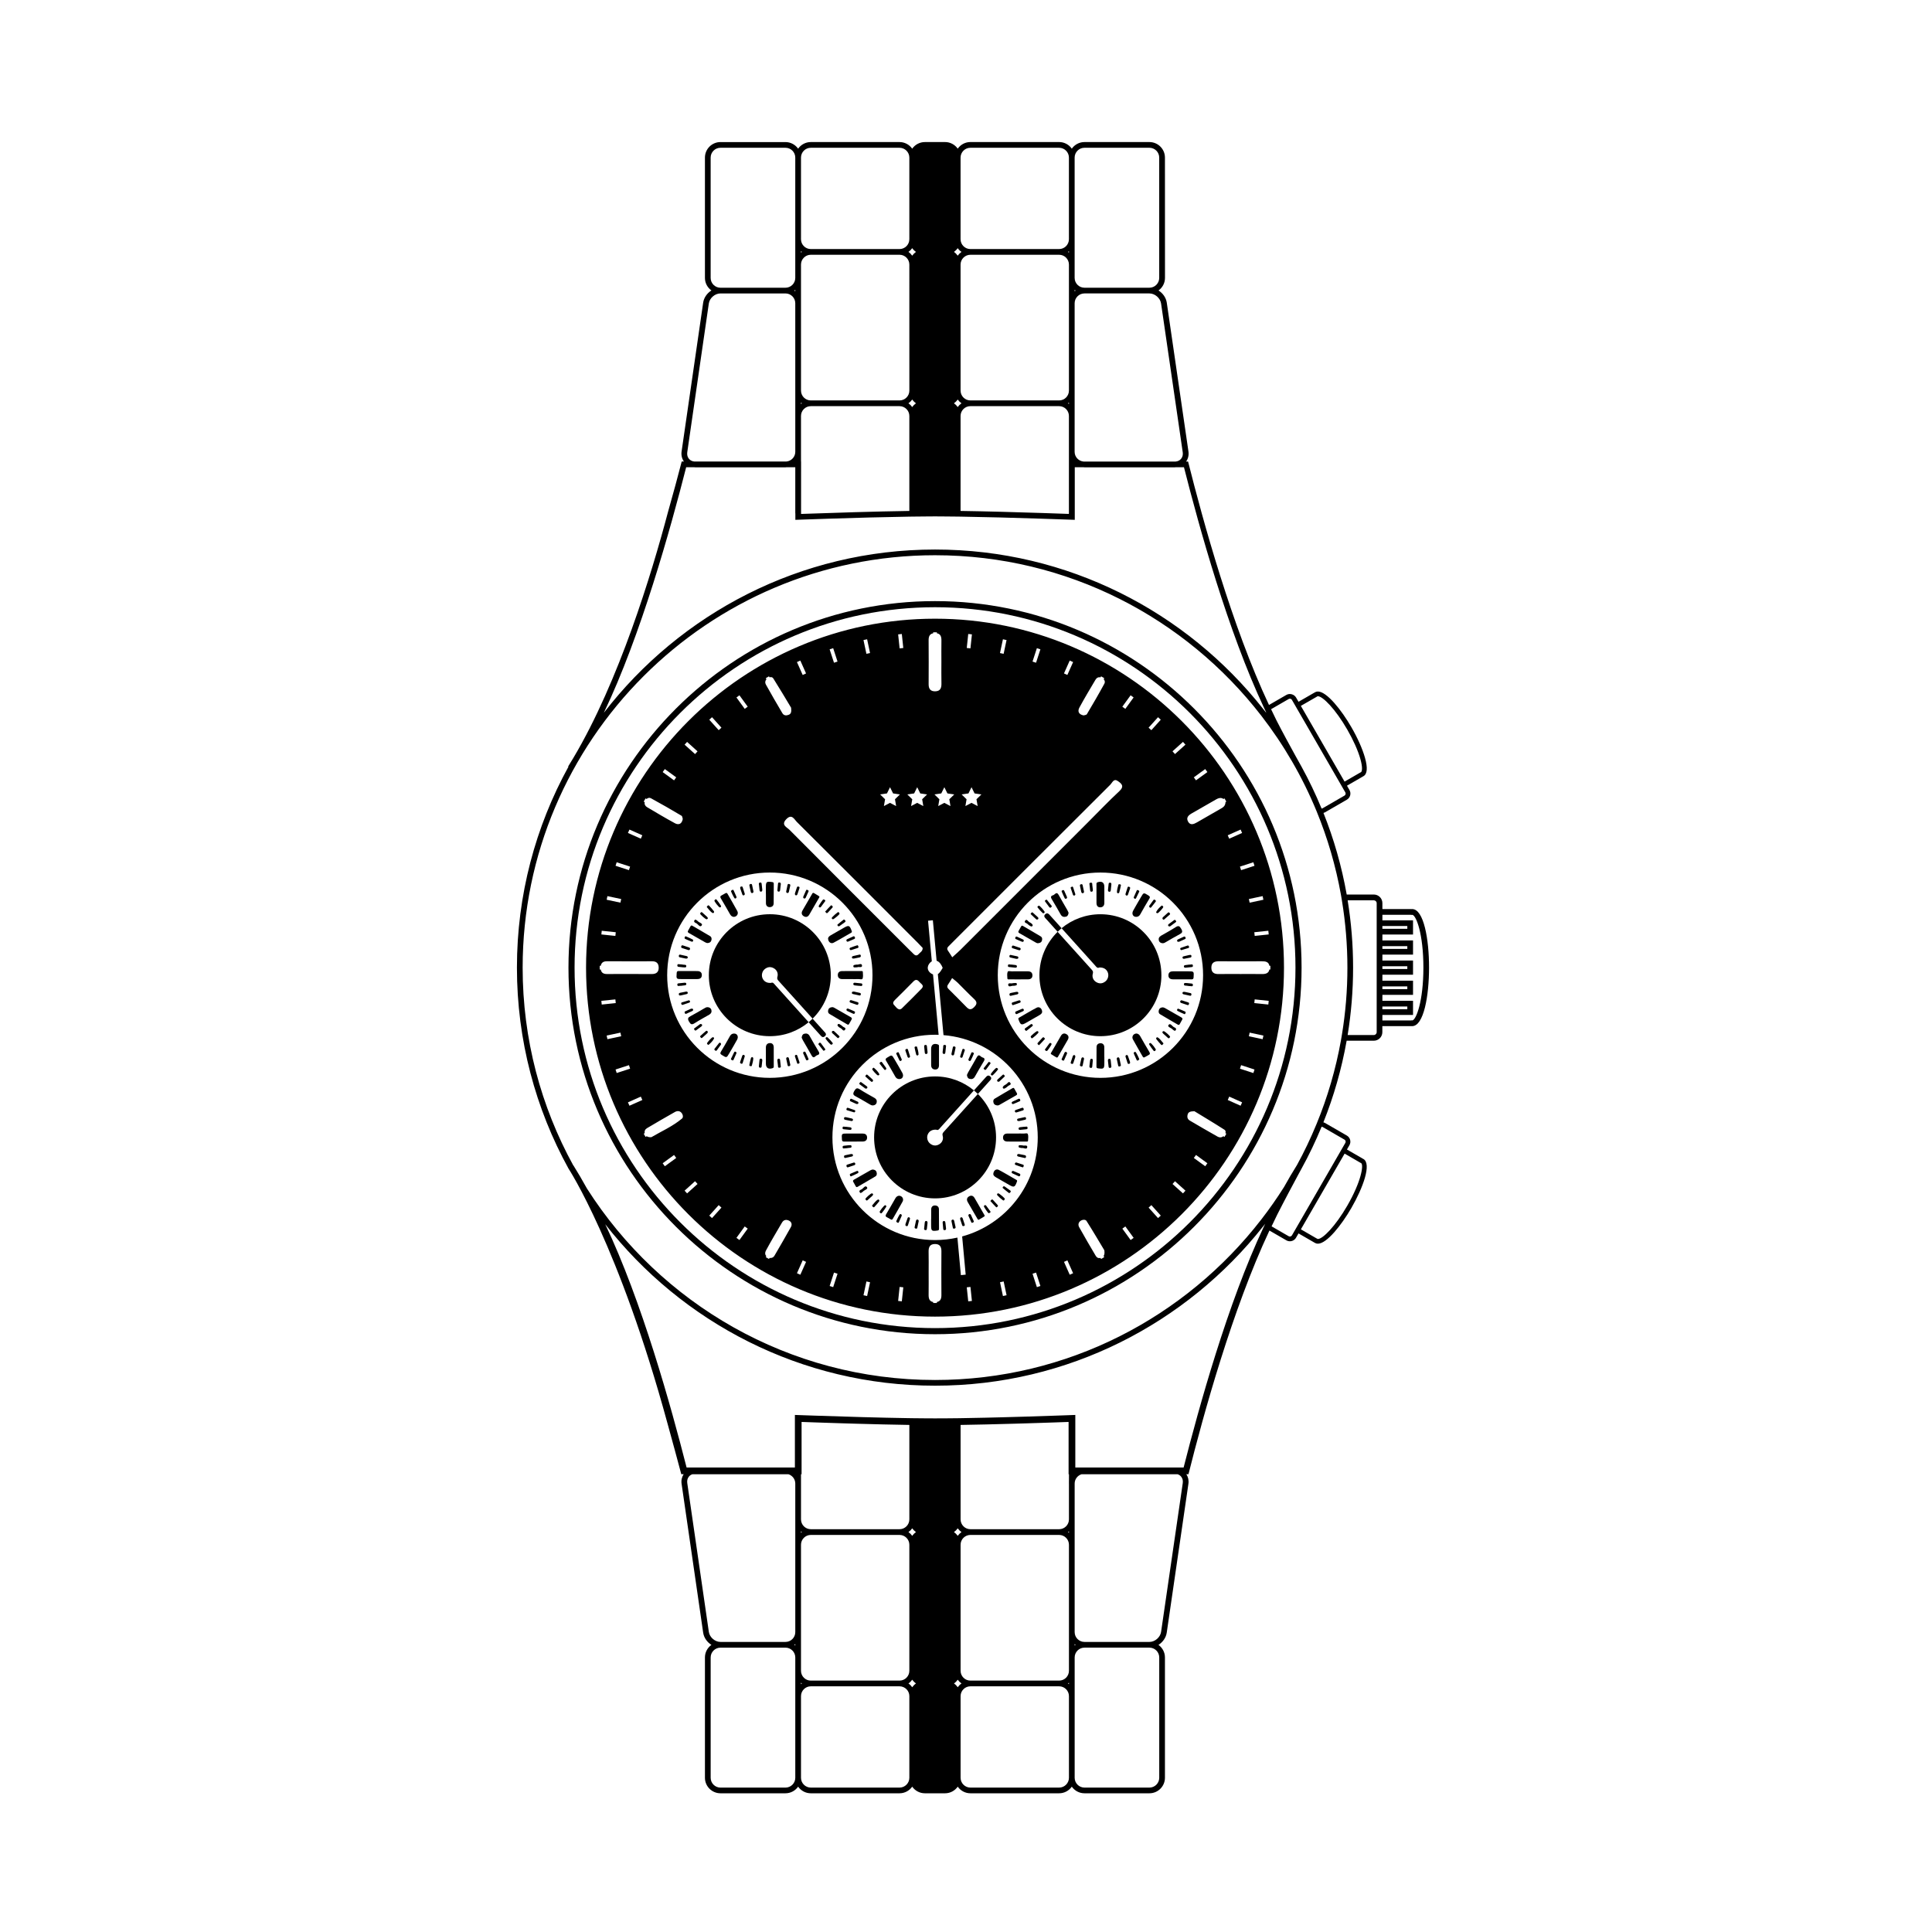 <?xml version="1.0" encoding="UTF-8"?>
<!-- Uploaded to: SVG Repo, www.svgrepo.com, Generator: SVG Repo Mixer Tools -->
<svg fill="#000000" width="800px" height="800px" version="1.1" viewBox="144 144 512 512" xmlns="http://www.w3.org/2000/svg">
 <g>
  <path d="m340.73 381.05c0.055 0.156 0.195 0.277 0.375 0.223 0.219-0.066 0.316-0.254 0.254-0.461-0.164-0.559-0.359-1.105-0.531-1.66-0.078-0.254-0.23-0.258-0.449-0.199-0.195 0.055-0.27 0.16-0.195 0.539 0.141 0.402 0.332 0.984 0.547 1.559z"/>
  <path d="m337.49 386.32c0.227 0.395 0.547 0.633 0.957 0.664 0.816-0.012 1.34-0.82 0.953-1.539-0.828-1.543-1.734-3.043-2.594-4.57-0.176-0.316-0.363-0.273-0.617-0.121-0.305 0.188-0.617 0.363-0.934 0.52-0.422 0.207-0.441 0.441-0.203 0.836 0.836 1.391 1.633 2.809 2.438 4.211z"/>
  <path d="m338.88 382.12c0.262-0.082 0.375-0.254 0.266-0.516-0.23-0.531-0.48-1.055-0.707-1.594-0.078-0.18-0.176-0.27-0.359-0.176-0.133 0.066-0.273 0.16-0.352 0.281-0.074 0.102 0.848 1.922 0.965 1.965 0.055 0.02 0.121 0.031 0.188 0.039z"/>
  <path d="m346.98 383.38c0.012 0.617 0.383 1.016 0.965 1.02 0.59 0.008 1.078-0.301 1.086-1.004 0.016-1.727 0.008-3.457 0.027-5.184 0-0.336-0.133-0.418-0.453-0.461-1.504-0.203-1.641-0.094-1.641 1.43v1.664h0.012c0 0.84-0.016 1.688 0.004 2.535z"/>
  <path d="m334.77 384.48c0.273-0.031 0.414-0.242 0.273-0.465-0.336-0.543-0.707-1.078-1.117-1.57-0.258-0.309-0.48 0.016-0.598 0.199-0.121 0.184 1.191 1.836 1.441 1.836z"/>
  <path d="m342.96 380.37c0.051 0.195 0.211 0.355 0.43 0.297 0.191-0.051 0.328-0.219 0.281-0.445-0.117-0.57-0.246-1.137-0.363-1.703-0.051-0.258-0.203-0.305-0.418-0.238-0.188 0.059-0.391 0.117-0.27 0.508 0.098 0.449 0.207 1.023 0.34 1.582z"/>
  <path d="m345.27 379.8c0.023 0.281 0.121 0.555 0.441 0.5 0.301-0.059 0.332-0.344 0.293-0.625-0.059-0.441-0.109-0.891-0.148-1.34-0.023-0.273-0.062-0.516-0.441-0.453-0.367 0.059-0.336 0.316-0.281 0.578 0.047 0.445 0.094 0.891 0.137 1.34z"/>
  <path d="m332.86 385.96c0.215 0.117 0.516-0.211 0.316-0.488-0.375-0.52-0.824-0.988-1.258-1.465-0.133-0.148-0.297-0.09-0.414 0.047-0.078 0.094-0.141 0.199-0.219 0.312 0.531 0.559 0.914 1.234 1.574 1.594z"/>
  <path d="m324.75 395.24c0.551 0.168 1.098 0.348 1.707 0.547 0.156 0.031 0.328-0.039 0.395-0.254 0.07-0.227-0.059-0.379-0.254-0.449-0.543-0.191-1.094-0.359-1.641-0.547-0.258-0.086-0.355 0.059-0.414 0.258-0.062 0.199-0.039 0.367 0.207 0.445z"/>
  <path d="m350.36 380.3c0.266 0.016 0.359-0.223 0.387-0.461 0.055-0.477 0.105-0.961 0.168-1.438 0.043-0.301-0.02-0.504-0.363-0.535-0.328-0.027-0.359 0.18-0.383 0.422-0.043 0.477-0.086 0.957-0.133 1.438-0.055 0.281-0.004 0.555 0.324 0.574z"/>
  <path d="m324.14 397.7c0.531 0.121 1.07 0.23 1.539 0.324 0.297 0.016 0.543 0.039 0.582-0.273 0.027-0.23-0.133-0.34-0.344-0.387-0.531-0.121-1.062-0.242-1.598-0.359-0.207-0.043-0.375-0.027-0.418 0.246-0.035 0.223 0.008 0.395 0.238 0.449z"/>
  <path d="m325.59 392.82c0.562 0.254 1.125 0.5 1.703 0.723 0.152 0.059 0.344 0 0.387-0.195 0.023-0.109 0.004-0.312-0.062-0.344-0.605-0.309-1.211-0.613-1.844-0.859-0.238-0.098-0.281 0.191-0.344 0.371-0.051 0.148 0.047 0.254 0.16 0.305z"/>
  <path d="m331.29 387.62c0.43-0.141 0.332-0.418 0.09-0.652-0.395-0.379-0.812-0.734-1.219-1.105-0.371-0.34-0.473 0.023-0.629 0.227-0.023 0.262 1.516 1.613 1.758 1.531z"/>
  <path d="m328.43 388.62c0.543 0.211 1.031 1.289 1.523 0.645 0.414-0.543-0.715-0.754-1.074-1.188-0.098-0.121-0.254-0.199-0.391-0.285-0.359-0.23-0.414 0.102-0.547 0.297 0.004 0.324 0.281 0.449 0.488 0.531z"/>
  <path d="m326.58 391.27c1.445 0.816 2.879 1.648 4.324 2.465 0.191 0.109 0.418 0.152 0.52 0.188 0.605-0.016 0.945-0.246 1.086-0.691 0.137-0.43 0.09-0.891-0.32-1.141-1.559-0.941-3.144-1.84-4.715-2.758-0.309-0.184-0.414 0.039-0.527 0.223-0.199 0.336-0.355 0.695-0.566 1.02-0.23 0.344-0.105 0.523 0.199 0.695z"/>
  <path d="m364.74 387.62c0.23 0.012 1.809-1.312 1.75-1.477-0.074-0.207-0.211-0.578-0.512-0.355-0.52 0.375-1 0.816-1.441 1.281-0.191 0.207-0.145 0.496 0.203 0.551z"/>
  <path d="m358.4 415.01c0.824 0.918 1.652 1.84 2.477 2.754 0.109 0.121 0.219 0.242 0.324 0.359 0.398 0.414 0.785 1.074 1.426 0.48 0.598-0.547 0.008-0.98-0.348-1.383-0.941-1.055-1.891-2.102-2.836-3.156-0.035-0.035-0.07-0.074-0.102-0.113-0.336 0.332-0.684 0.648-1.047 0.949 0.039 0.035 0.07 0.074 0.105 0.109z"/>
  <path d="m366.07 389.4c0.137 0.129 0.293 0.098 0.438-0.008 0.469-0.336 0.941-0.672 1.41-1.012 0.156-0.109 0.188-0.242 0.098-0.414-0.078-0.148-0.184-0.258-0.402-0.285-0.527 0.418-1.09 0.844-1.625 1.301-0.148 0.125-0.039 0.309 0.082 0.418z"/>
  <path d="m348.01 386.28c-8.922 0-16.16 7.234-16.16 16.16 0 8.922 7.234 16.16 16.16 16.16 3.91 0 7.496-1.391 10.293-3.703-2.953-3.281-5.91-6.566-8.867-9.852-0.32-0.355-0.578-0.836-1.133-0.559-1.098 0.059-1.883-0.402-2.246-1.289-0.324-0.797-0.074-1.828 0.625-2.383 0.727-0.582 1.535-0.688 2.363-0.23 0.84 0.457 1.258 1.363 0.969 2.316-0.156 0.52 0.082 0.777 0.371 1.098 2.445 2.707 4.887 5.422 7.328 8.129 0.547 0.609 1.09 1.215 1.637 1.82 2.977-2.93 4.824-7 4.824-11.508-0.004-8.926-7.238-16.16-16.164-16.16z"/>
  <path d="m364.21 391.83c-0.457 0.258-0.797 0.566-0.758 0.961 0.07 0.891 0.773 1.395 1.438 1.047 1.582-0.828 3.109-1.766 4.664-2.644 0.281-0.156 0.223-0.32 0.133-0.559-0.527-1.426-0.762-1.508-2.09-0.742-1.129 0.648-2.254 1.297-3.387 1.938z"/>
  <path d="m371.01 399.63c-0.121-0.023-0.258 0.039-0.383 0.059-0.227 0.031-0.488 0.047-0.484 0.359 0.008 0.402 0.324 0.32 0.574 0.32 0.129 0 0.258-0.02 0.473-0.031 0.371-0.207 1.328 0.234 1.258-0.461-0.078-0.773-0.941-0.137-1.438-0.246z"/>
  <path d="m369.14 395.39c0.027 0.301 0.191 0.449 0.453 0.383 0.586-0.168 1.164-0.363 1.738-0.559 0.188-0.059 0.195-0.234 0.148-0.398-0.043-0.156-0.129-0.355-0.305-0.305-0.641 0.195-1.27 0.43-1.898 0.664-0.066 0.027-0.098 0.152-0.137 0.215z"/>
  <path d="m369.77 397.77c0.055 0.309 0.312 0.258 0.57 0.246 0.438-0.086 0.91-0.176 1.383-0.277 0.281-0.059 0.469-0.176 0.391-0.52-0.078-0.359-0.336-0.234-0.527-0.195-0.473 0.086-0.941 0.211-1.41 0.316-0.234 0.055-0.457 0.137-0.406 0.43z"/>
  <path d="m361.13 384.44c0.156 0.09 0.32 0.043 0.43-0.102 0.367-0.492 0.73-0.98 1.086-1.477 0.113-0.16 0.07-0.309-0.105-0.395-0.109-0.055-0.23-0.117-0.34-0.113-0.145 0.004-1.266 1.629-1.258 1.867 0.031 0.043 0.09 0.164 0.188 0.219z"/>
  <path d="m357.06 382.09c0.223 0.09 0.383-0.023 0.473-0.215 0.246-0.527 0.461-1.066 0.715-1.586 0.133-0.27-0.043-0.332-0.211-0.418-0.148-0.078-0.316-0.145-0.41 0.055-0.27 0.586-0.523 1.18-0.77 1.742-0.031 0.211 0.039 0.348 0.203 0.422z"/>
  <path d="m356.99 386.8c0.609 0.371 1.133 0.184 1.484-0.418 0.852-1.457 1.691-2.918 2.531-4.379 0.094-0.164 0.273-0.355 0.043-0.508-0.484-0.32-0.992-0.602-1.465-0.883-0.285 0.012-0.336 0.223-0.422 0.375-0.832 1.43-1.664 2.859-2.488 4.293-0.336 0.594-0.289 1.148 0.316 1.52z"/>
  <path d="m324.03 400.25c0.352 0.051 0.711 0.074 1.047 0.109 0.305-0.043 0.762 0.188 0.793-0.301 0.027-0.48-0.465-0.348-0.746-0.406-0.348-0.074-0.707-0.09-1.062-0.113-0.242-0.02-0.543-0.133-0.559 0.305-0.016 0.406 0.293 0.363 0.527 0.406z"/>
  <path d="m354.91 381.27c0.23 0.055 0.363-0.125 0.426-0.305 0.188-0.516 0.355-1.035 0.516-1.559 0.059-0.191 0.07-0.375-0.207-0.441-0.215-0.051-0.371-0.055-0.449 0.195-0.176 0.555-0.367 1.102-0.523 1.57-0.039 0.293 0.008 0.484 0.238 0.539z"/>
  <path d="m352.59 380.64c0.289 0.094 0.426-0.121 0.48-0.336 0.137-0.531 0.227-1.074 0.359-1.602 0.082-0.332-0.137-0.379-0.359-0.438-0.258-0.066-0.324 0.094-0.371 0.309-0.109 0.531-0.227 1.066-0.336 1.602-0.055 0.215 0.02 0.395 0.227 0.465z"/>
  <path d="m362.97 385.93c0.164 0.133 0.316 0.023 0.422-0.086 0.402-0.426 0.785-0.863 1.18-1.289 0.129-0.141 0.16-0.281 0.027-0.422-0.109-0.109-0.27-0.305-0.395-0.18-0.523 0.516-1.008 1.066-1.531 1.633 0.137 0.156 0.203 0.266 0.297 0.344z"/>
  <path d="m368.32 393.32c0.078 0.234 0.27 0.285 0.469 0.203 0.543-0.219 1.078-0.449 1.609-0.688 0.223-0.094 0.223-0.273 0.141-0.484-0.07-0.18-0.176-0.258-0.371-0.211-0.562 0.254-1.125 0.504-1.68 0.77-0.152 0.078-0.227 0.234-0.168 0.41z"/>
  <path d="m358.54 418.51c-0.324-0.566-0.82-0.719-1.414-0.551-0.469 0.137-0.609 0.539-0.672 1.043 0.09 0.191 0.184 0.438 0.309 0.66 0.773 1.359 1.578 2.695 2.328 4.066 0.574 1.039 1.004 0.023 1.469-0.09 0.477-0.117 0.746-0.402 0.379-0.992-0.836-1.355-1.605-2.758-2.398-4.137z"/>
  <path d="m361.55 420.47c-0.105-0.137-0.266-0.203-0.422-0.102-0.094 0.062-0.152 0.18-0.281 0.344 0.465 0.594 0.906 1.18 1.371 1.742 0.027 0.035 0.223-0.059 0.332-0.117 0.172-0.09 0.207-0.23 0.09-0.391-0.359-0.496-0.723-0.988-1.09-1.477z"/>
  <path d="m363.36 418.96c-0.242-0.23-0.48-0.105-0.59 0.188-0.016 0.234 1.336 1.773 1.523 1.719 0.254-0.07 0.543-0.246 0.312-0.547-0.375-0.484-0.801-0.938-1.246-1.359z"/>
  <path d="m353.09 424.54c-0.059-0.238-0.195-0.438-0.48-0.352-0.281 0.082-0.297 0.309-0.207 0.625 0.09 0.406 0.207 0.879 0.293 1.359 0.047 0.258 0.098 0.449 0.418 0.379 0.273-0.059 0.379-0.191 0.305-0.484-0.125-0.504-0.207-1.02-0.328-1.527z"/>
  <path d="m326.37 403.47c0.785 0 1.57-0.008 2.352 0 0.711 0.008 1.242-0.242 1.273-1.02 0.027-0.781-0.488-1.102-1.199-1.105-1.633-0.012-3.262 0.008-4.894-0.012-0.418-0.008-0.547 0.125-0.574 0.551-0.113 1.586-0.129 1.586 1.48 1.586h1.562z"/>
  <path d="m355.28 423.74c-0.059-0.152-0.215-0.238-0.395-0.176-0.176 0.062-0.27 0.215-0.219 0.383 0.188 0.617 0.387 1.23 0.598 1.844 0.023 0.066 0.125 0.098 0.18 0.141 0.227-0.113 0.535-0.102 0.426-0.445-0.184-0.59-0.379-1.172-0.59-1.746z"/>
  <path d="m357.48 422.88c-0.07-0.137-0.223-0.25-0.402-0.168-0.199 0.09-0.301 0.258-0.211 0.469 0.238 0.566 0.488 1.121 0.746 1.68 0.031 0.07 0.133 0.113 0.191 0.16 0.223-0.117 0.59-0.094 0.434-0.473-0.227-0.566-0.488-1.121-0.758-1.668z"/>
  <path d="m369.46 413.56c-1.473-0.828-2.934-1.68-4.402-2.516-0.137-0.078-0.301-0.113-0.387-0.141-0.52 0.02-0.934 0.145-1.121 0.586-0.191 0.453-0.16 0.953 0.285 1.223 1.555 0.949 3.137 1.84 4.707 2.769 0.305 0.18 0.406-0.012 0.523-0.207 0.195-0.332 0.363-0.688 0.57-1.02 0.199-0.309 0.164-0.504-0.176-0.695z"/>
  <path d="m372.16 404.6c-0.512-0.039-1.02-0.117-1.535-0.156-0.23-0.02-0.477-0.012-0.492 0.309-0.016 0.309 0.23 0.355 0.449 0.395 0.348 0.051 0.703 0.078 1.059 0.113v-0.016c0.16 0.016 0.324 0.02 0.48 0.047 0.23 0.047 0.363-0.02 0.395-0.27 0.039-0.285-0.066-0.402-0.355-0.422z"/>
  <path d="m372.66 401.6c-0.012-0.34-0.32-0.258-0.527-0.258-1.664-0.008-3.332-0.02-4.992 0.008-0.672 0.012-1.137 0.363-1.113 1.09 0.023 0.719 0.488 1.023 1.168 1.031 0.848 0.008 1.699 0 2.547 0 0.555 0 1.109 0.023 1.664-0.008 0.414-0.023 1.047 0.219 1.188-0.129 0.191-0.516 0.082-1.152 0.066-1.734z"/>
  <path d="m367.3 416c-0.211-0.23-0.5-0.402-0.773-0.562-0.258-0.152-0.496-0.125-0.598 0.23 0.141 0.48 0.602 0.656 0.965 0.875 0.312 0.188 0.629 0.906 1.043 0.355 0.418-0.559-0.383-0.621-0.637-0.898z"/>
  <path d="m371.84 407.12c-0.535-0.121-1.066-0.242-1.531-0.344-0.266 0.012-0.48-0.02-0.539 0.23-0.059 0.227 0.051 0.379 0.27 0.426 0.566 0.129 1.129 0.246 1.695 0.371 0.234 0.051 0.348-0.039 0.387-0.281 0.047-0.242-0.066-0.352-0.281-0.402z"/>
  <path d="m350.76 425.16c-0.027-0.301-0.055-0.664-0.453-0.59-0.371 0.07-0.309 0.426-0.27 0.723 0.051 0.352 0.074 0.707 0.125 1.059 0.035 0.262-0.082 0.633 0.402 0.602 0.473-0.027 0.348-0.363 0.348-0.395-0.07-0.633-0.113-1.016-0.152-1.398z"/>
  <path d="m370.45 412.03c-0.559-0.25-1.113-0.512-1.68-0.73-0.234-0.086-0.453 0.016-0.465 0.383 0.055 0.062 0.121 0.184 0.223 0.238 0.52 0.254 1.047 0.496 1.578 0.727 0.203 0.09 0.371 0.035 0.441-0.215 0.051-0.164 0.094-0.32-0.098-0.402z"/>
  <path d="m371.3 409.59c-0.551-0.18-1.109-0.348-1.668-0.52-0.215-0.066-0.391 0.004-0.461 0.223-0.055 0.172 0.016 0.34 0.18 0.398 0.578 0.211 1.164 0.398 1.746 0.598 0.195 0.047 0.301-0.059 0.367-0.223 0.082-0.203 0.074-0.398-0.164-0.477z"/>
  <path d="m364.96 417.2c-0.312-0.02-0.426 0.035-0.477 0.172-0.07 0.168-0.031 0.32 0.102 0.441 0.426 0.391 0.859 0.785 1.289 1.172 0.125 0.109 0.258 0.203 0.402 0.02 0.094-0.121 0.301-0.27 0.184-0.387-0.512-0.527-1.062-1.016-1.5-1.418z"/>
  <path d="m331.97 412.89c0.48-0.281 0.691-0.699 0.555-1.23-0.129-0.508-0.531-0.707-0.949-0.746-0.422-0.027-0.691 0.168-0.973 0.332-1.184 0.676-2.348 1.395-3.559 2.019-0.715 0.371-0.906 0.668-0.453 1.457 0.438 0.77 0.742 0.922 1.508 0.426 1.254-0.805 2.574-1.512 3.871-2.258z"/>
  <path d="m330.05 415.57c-0.066-0.176-0.227-0.203-0.484-0.199-0.477 0.352-1.02 0.742-1.555 1.152-0.188 0.141-0.039 0.281 0.043 0.41 0.113 0.18 0.242 0.258 0.457 0.09 0.457-0.359 0.934-0.684 1.395-1.031 0.133-0.102 0.211-0.25 0.145-0.422z"/>
  <path d="m331.52 417.33c-0.09-0.156-0.293-0.219-0.418-0.113-0.52 0.43-1.02 0.887-1.523 1.344-0.031 0.027-0.023 0.105-0.035 0.168 0.16 0.215 0.27 0.57 0.637 0.223 0.402-0.371 0.809-0.738 1.219-1.105 0.16-0.145 0.234-0.32 0.121-0.516z"/>
  <path d="m327.68 411.52c-0.031-0.188-0.168-0.254-0.547-0.203-0.41 0.188-0.992 0.449-1.574 0.715-0.191 0.094-0.141 0.242-0.094 0.402 0.07 0.25 0.242 0.297 0.441 0.211 0.527-0.23 1.051-0.48 1.574-0.727 0.168-0.078 0.227-0.223 0.199-0.398z"/>
  <path d="m324.38 405.24c0.004 0.008 0.004 0.02 0.004 0.02 0.383-0.047 0.766-0.086 1.145-0.145 0.203-0.031 0.375-0.125 0.355-0.371-0.023-0.316-0.273-0.324-0.496-0.309-0.512 0.043-1.02 0.121-1.535 0.156-0.297 0.02-0.387 0.148-0.348 0.43 0.031 0.254 0.172 0.305 0.398 0.262 0.156-0.023 0.316-0.027 0.477-0.043z"/>
  <path d="m349.05 421.57c-0.004-0.691-0.332-1.164-1.035-1.141-0.668 0.02-1.047 0.461-1.047 1.16v2.441 1.855c0 1.125 0.684 1.566 1.789 1.188 0.359-0.121 0.297-0.375 0.297-0.621 0-1.625 0-3.254-0.004-4.883z"/>
  <path d="m326.26 407.05c-0.043-0.23-0.242-0.297-0.441-0.266-0.535 0.094-1.07 0.211-1.602 0.32-0.27 0.055-0.371 0.195-0.312 0.477 0.082 0.363 0.332 0.195 0.582 0.203 0.453-0.105 0.953-0.219 1.453-0.336 0.195-0.047 0.363-0.156 0.32-0.398z"/>
  <path d="m326.84 409.29c-0.047-0.098-0.207-0.223-0.281-0.203-0.652 0.176-1.293 0.375-1.934 0.586-0.059 0.02-0.082 0.156-0.113 0.211 0.066 0.258 0.125 0.508 0.441 0.406 0.586-0.18 1.16-0.379 1.734-0.594 0.164-0.062 0.227-0.246 0.152-0.406z"/>
  <path d="m343.33 424.11c-0.121 0.09-0.281 0.145-0.309 0.238-0.168 0.625-0.32 1.258-0.445 1.891-0.035 0.188 0.141 0.285 0.312 0.301 0.113 0.008 0.324-0.02 0.34-0.074 0.176-0.688 0.41-1.367 0.398-2.086 0-0.078-0.172-0.16-0.297-0.27z"/>
  <path d="m341.09 423.55c-0.168-0.039-0.32 0.07-0.379 0.23-0.199 0.547-0.383 1.102-0.57 1.652-0.074 0.246 0.047 0.348 0.258 0.438 0.246 0.102 0.355 0.012 0.426-0.207 0.176-0.555 0.363-1.105 0.527-1.66 0.066-0.227-0.051-0.398-0.262-0.453z"/>
  <path d="m345.69 424.55c-0.285-0.043-0.391 0.16-0.418 0.414-0.047 0.484-0.098 0.973-0.121 1.172-0.086 0.574-0.062 0.801 0.32 0.82 0.332 0.02 0.359-0.188 0.383-0.43 0.047-0.488 0.102-0.973 0.156-1.457 0.027-0.258-0.051-0.48-0.32-0.52z"/>
  <path d="m338.55 417.9c-0.508-0.004-0.852 0.223-1.102 0.668-0.785 1.387-1.559 2.781-2.394 4.137-0.305 0.496-0.102 0.664 0.281 0.902 1.219 0.754 1.215 0.762 1.91-0.438 0.699-1.211 1.43-2.406 2.094-3.641 0.449-0.836 0.027-1.625-0.789-1.629z"/>
  <path d="m332.89 418.87c-0.238-0.012-1.566 1.441-1.535 1.684 0.113 0.172 0.285 0.469 0.488 0.285 0.531-0.469 1.066-0.965 1.379-1.613 0.102-0.211-0.117-0.344-0.332-0.355z"/>
  <path d="m335 420.46c-0.121-0.133-0.309-0.203-0.422-0.066-0.449 0.539-0.867 1.102-1.254 1.598-0.039 0.301 0.145 0.348 0.266 0.434 0.168 0.117 0.297 0.027 0.402-0.117 0.34-0.469 0.684-0.934 1.016-1.406 0.094-0.133 0.117-0.301-0.008-0.441z"/>
  <path d="m338.97 422.74c-0.176-0.113-0.336-0.027-0.41 0.113-0.289 0.57-0.559 1.152-0.836 1.73-0.078 0.23 0.121 0.277 0.234 0.348 0.137 0.086 0.332 0.152 0.418-0.031 0.277-0.574 0.535-1.164 0.781-1.758 0.074-0.168-0.035-0.309-0.188-0.402z"/>
  <path d="m428.35 381.14c0.059 0.152 0.215 0.238 0.395 0.176 0.176-0.062 0.27-0.215 0.219-0.383-0.188-0.617-0.387-1.23-0.598-1.844-0.023-0.062-0.125-0.098-0.18-0.141-0.227 0.113-0.535 0.102-0.426 0.445 0.188 0.59 0.379 1.172 0.59 1.746z"/>
  <path d="m426.14 382c0.07 0.137 0.223 0.246 0.402 0.164 0.199-0.086 0.301-0.254 0.211-0.469-0.238-0.562-0.488-1.125-0.746-1.676-0.031-0.07-0.133-0.113-0.191-0.164-0.223 0.117-0.59 0.094-0.434 0.473 0.23 0.57 0.488 1.121 0.758 1.672z"/>
  <path d="m434.58 383.31c0.004 0.691 0.332 1.164 1.035 1.141 0.668-0.023 1.047-0.465 1.047-1.16v-2.441-1.855c0-1.125-0.684-1.566-1.789-1.188-0.359 0.125-0.297 0.375-0.297 0.625 0 1.621 0.004 3.25 0.004 4.879z"/>
  <path d="m425.1 386.37c0.324 0.566 0.82 0.719 1.414 0.551 0.469-0.137 0.609-0.539 0.672-1.039-0.09-0.195-0.184-0.438-0.309-0.66-0.773-1.359-1.578-2.695-2.328-4.066-0.574-1.039-1.004-0.023-1.469 0.09-0.477 0.117-0.746 0.402-0.379 0.992 0.836 1.352 1.605 2.754 2.398 4.133z"/>
  <path d="m430.54 380.34c0.059 0.238 0.195 0.438 0.48 0.355 0.281-0.086 0.297-0.312 0.207-0.629-0.09-0.406-0.207-0.879-0.293-1.359-0.043-0.258-0.098-0.445-0.418-0.379-0.273 0.059-0.379 0.191-0.305 0.484 0.129 0.504 0.211 1.016 0.328 1.527z"/>
  <path d="m432.87 379.72c0.027 0.301 0.055 0.66 0.453 0.586 0.371-0.07 0.309-0.426 0.27-0.723-0.051-0.352-0.074-0.707-0.125-1.059-0.031-0.262 0.082-0.633-0.402-0.602-0.473 0.031-0.348 0.363-0.348 0.395 0.074 0.633 0.117 1.02 0.152 1.402z"/>
  <path d="m437.95 380.33c0.285 0.043 0.391-0.16 0.418-0.414 0.047-0.484 0.098-0.973 0.121-1.172 0.086-0.574 0.062-0.805-0.32-0.824-0.332-0.02-0.359 0.188-0.383 0.43-0.047 0.488-0.102 0.969-0.156 1.457-0.027 0.258 0.047 0.48 0.32 0.523z"/>
  <path d="m422.07 384.4c0.105 0.141 0.266 0.203 0.422 0.102 0.094-0.062 0.152-0.18 0.281-0.34-0.465-0.598-0.906-1.176-1.371-1.738-0.027-0.031-0.223 0.059-0.332 0.117-0.172 0.09-0.207 0.23-0.09 0.391 0.363 0.492 0.723 0.98 1.09 1.469z"/>
  <path d="m413.18 392.85c0.559 0.25 1.113 0.512 1.68 0.727 0.234 0.086 0.453-0.012 0.465-0.379-0.055-0.062-0.121-0.188-0.223-0.234-0.52-0.258-1.047-0.496-1.578-0.727-0.203-0.086-0.371-0.031-0.441 0.215-0.051 0.16-0.09 0.312 0.098 0.398z"/>
  <path d="m412.34 395.29c0.551 0.18 1.109 0.348 1.668 0.52 0.215 0.062 0.391-0.004 0.461-0.223 0.055-0.172-0.016-0.34-0.18-0.402-0.578-0.211-1.164-0.398-1.746-0.594-0.195-0.047-0.305 0.059-0.371 0.223-0.078 0.203-0.07 0.398 0.168 0.477z"/>
  <path d="m411.79 397.76c0.535 0.121 1.066 0.238 1.531 0.344 0.266-0.012 0.48 0.02 0.539-0.23 0.059-0.227-0.051-0.383-0.27-0.43-0.566-0.129-1.129-0.242-1.695-0.367-0.234-0.051-0.348 0.039-0.387 0.281-0.047 0.246 0.066 0.355 0.281 0.402z"/>
  <path d="m418.67 387.68c0.312 0.02 0.426-0.035 0.48-0.168 0.066-0.168 0.027-0.32-0.105-0.438-0.426-0.395-0.859-0.785-1.289-1.176-0.125-0.109-0.258-0.203-0.402-0.016-0.094 0.121-0.301 0.27-0.184 0.391 0.508 0.516 1.062 1 1.5 1.406z"/>
  <path d="m420.27 385.92c0.242 0.23 0.48 0.105 0.59-0.191 0.016-0.234-1.336-1.773-1.523-1.719-0.254 0.07-0.543 0.242-0.312 0.543 0.379 0.488 0.801 0.941 1.246 1.367z"/>
  <path d="m416.32 388.88c0.211 0.23 0.5 0.402 0.773 0.562 0.258 0.152 0.496 0.121 0.598-0.23-0.141-0.48-0.602-0.656-0.965-0.875-0.312-0.191-0.629-0.906-1.043-0.355-0.414 0.559 0.387 0.621 0.637 0.898z"/>
  <path d="m414.17 391.31c1.473 0.828 2.934 1.68 4.402 2.516 0.137 0.078 0.301 0.113 0.387 0.141 0.52-0.02 0.934-0.145 1.121-0.586 0.191-0.457 0.16-0.953-0.285-1.227-1.555-0.949-3.137-1.836-4.707-2.769-0.305-0.18-0.406 0.008-0.523 0.207-0.195 0.332-0.363 0.691-0.57 1.02-0.203 0.316-0.168 0.508 0.176 0.699z"/>
  <path d="m448.63 384.42c0.121 0.137 0.309 0.203 0.422 0.07 0.449-0.539 0.867-1.102 1.254-1.602 0.039-0.297-0.145-0.348-0.266-0.434-0.168-0.117-0.297-0.027-0.402 0.117-0.34 0.469-0.684 0.934-1.016 1.402-0.098 0.137-0.117 0.301 0.008 0.445z"/>
  <path d="m440.3 380.77c0.121-0.086 0.281-0.145 0.309-0.238 0.168-0.625 0.32-1.258 0.445-1.891 0.035-0.188-0.141-0.289-0.312-0.301-0.113-0.008-0.324 0.02-0.34 0.074-0.176 0.684-0.41 1.363-0.398 2.082 0 0.082 0.168 0.16 0.297 0.273z"/>
  <path d="m455.95 393.36c0.031 0.191 0.168 0.258 0.547 0.203 0.41-0.188 0.992-0.445 1.574-0.715 0.191-0.094 0.141-0.246 0.094-0.406-0.07-0.25-0.242-0.297-0.441-0.207-0.527 0.23-1.051 0.477-1.574 0.727-0.168 0.082-0.23 0.227-0.199 0.398z"/>
  <path d="m425.23 389.87c-0.824-0.918-1.652-1.836-2.477-2.75-0.109-0.125-0.219-0.246-0.324-0.359-0.398-0.414-0.785-1.07-1.426-0.48-0.598 0.547-0.008 0.984 0.348 1.383 0.941 1.051 1.891 2.102 2.836 3.16 0.035 0.035 0.07 0.074 0.102 0.113 0.336-0.332 0.684-0.648 1.047-0.949-0.039-0.043-0.074-0.082-0.105-0.117z"/>
  <path d="m459.25 399.64v-0.02c-0.383 0.047-0.766 0.086-1.148 0.145-0.203 0.031-0.375 0.125-0.355 0.371 0.023 0.316 0.273 0.324 0.496 0.309 0.512-0.043 1.02-0.121 1.535-0.156 0.297-0.02 0.387-0.152 0.348-0.43-0.031-0.258-0.172-0.309-0.398-0.266-0.156 0.023-0.312 0.027-0.477 0.047z"/>
  <path d="m456.8 395.59c0.047 0.098 0.207 0.223 0.281 0.203 0.652-0.176 1.293-0.375 1.934-0.586 0.062-0.02 0.082-0.152 0.113-0.215-0.066-0.258-0.125-0.508-0.441-0.406-0.586 0.184-1.16 0.383-1.734 0.594-0.164 0.066-0.23 0.25-0.152 0.41z"/>
  <path d="m435.62 418.6c8.922 0 16.16-7.234 16.16-16.16 0-8.922-7.234-16.156-16.16-16.156-3.91 0-7.496 1.391-10.293 3.703 2.953 3.285 5.91 6.57 8.867 9.852 0.32 0.355 0.578 0.84 1.133 0.562 1.098-0.059 1.883 0.402 2.246 1.293 0.324 0.797 0.074 1.824-0.625 2.383-0.727 0.586-1.535 0.688-2.363 0.23-0.84-0.457-1.258-1.363-0.969-2.316 0.156-0.52-0.082-0.777-0.371-1.098-2.445-2.707-4.887-5.422-7.328-8.133-0.547-0.605-1.09-1.215-1.637-1.82-2.977 2.93-4.824 7-4.824 11.504 0.004 8.922 7.238 16.156 16.164 16.156z"/>
  <path d="m457.38 397.82c0.043 0.234 0.242 0.297 0.441 0.266 0.535-0.094 1.07-0.211 1.602-0.316 0.27-0.055 0.371-0.195 0.312-0.477-0.082-0.367-0.332-0.195-0.582-0.203-0.453 0.105-0.953 0.211-1.453 0.336-0.199 0.047-0.367 0.156-0.32 0.395z"/>
  <path d="m451.66 391.99c-0.48 0.277-0.691 0.695-0.555 1.23 0.129 0.504 0.531 0.703 0.949 0.742 0.426 0.027 0.691-0.168 0.973-0.332 1.184-0.68 2.348-1.398 3.559-2.023 0.715-0.367 0.906-0.664 0.453-1.457-0.438-0.77-0.742-0.926-1.508-0.426-1.258 0.812-2.578 1.52-3.871 2.266z"/>
  <path d="m445.08 386.98c0.508 0 0.852-0.223 1.102-0.668 0.785-1.387 1.559-2.781 2.394-4.137 0.305-0.492 0.102-0.664-0.281-0.902-1.219-0.754-1.215-0.762-1.91 0.438-0.699 1.215-1.43 2.406-2.094 3.641-0.445 0.836-0.027 1.621 0.789 1.629z"/>
  <path d="m442.54 381.33c0.168 0.043 0.32-0.07 0.379-0.23 0.199-0.551 0.383-1.102 0.57-1.652 0.074-0.246-0.047-0.348-0.258-0.434-0.246-0.102-0.355-0.016-0.426 0.203-0.176 0.555-0.363 1.105-0.527 1.66-0.062 0.223 0.055 0.398 0.262 0.453z"/>
  <path d="m444.66 382.14c0.176 0.113 0.336 0.027 0.41-0.113 0.289-0.57 0.559-1.152 0.836-1.73 0.078-0.23-0.121-0.277-0.234-0.348-0.137-0.086-0.332-0.156-0.418 0.031-0.277 0.578-0.535 1.168-0.781 1.762-0.07 0.164 0.039 0.305 0.188 0.398z"/>
  <path d="m450.75 386.01c0.238 0.016 1.566-1.441 1.535-1.684-0.113-0.172-0.285-0.469-0.488-0.289-0.531 0.469-1.062 0.969-1.379 1.617-0.105 0.211 0.117 0.344 0.332 0.355z"/>
  <path d="m411.47 400.28c0.512 0.035 1.02 0.113 1.535 0.156 0.23 0.02 0.477 0.012 0.492-0.309 0.016-0.309-0.23-0.359-0.449-0.395-0.348-0.051-0.703-0.078-1.059-0.117v0.016c-0.16-0.016-0.32-0.02-0.48-0.047-0.23-0.047-0.363 0.02-0.395 0.27-0.039 0.285 0.062 0.406 0.355 0.426z"/>
  <path d="m452.11 387.55c0.09 0.156 0.293 0.223 0.418 0.113 0.52-0.43 1.02-0.887 1.523-1.34 0.031-0.027 0.023-0.109 0.035-0.172-0.16-0.215-0.27-0.566-0.637-0.223-0.402 0.371-0.812 0.742-1.219 1.105-0.16 0.148-0.23 0.324-0.121 0.516z"/>
  <path d="m453.58 389.31c0.066 0.184 0.227 0.207 0.484 0.203 0.477-0.355 1.02-0.746 1.555-1.152 0.188-0.145 0.039-0.285-0.043-0.41-0.117-0.18-0.242-0.258-0.457-0.09-0.457 0.355-0.934 0.684-1.395 1.031-0.133 0.098-0.211 0.246-0.145 0.418z"/>
  <path d="m459.49 407.18c-0.531-0.121-1.07-0.227-1.539-0.328-0.297-0.012-0.543-0.035-0.582 0.273-0.027 0.23 0.133 0.34 0.344 0.387 0.531 0.117 1.062 0.242 1.598 0.355 0.207 0.047 0.375 0.027 0.418-0.242 0.035-0.219-0.008-0.391-0.238-0.445z"/>
  <path d="m444.76 422.75c-0.262 0.082-0.375 0.254-0.266 0.516 0.23 0.531 0.48 1.059 0.707 1.59 0.078 0.18 0.176 0.273 0.359 0.176 0.133-0.066 0.273-0.16 0.355-0.277 0.07-0.102-0.848-1.922-0.969-1.965-0.059-0.023-0.125-0.031-0.188-0.039z"/>
  <path d="m450.77 418.91c-0.215-0.117-0.516 0.211-0.316 0.488 0.375 0.52 0.824 0.988 1.258 1.469 0.137 0.148 0.297 0.09 0.414-0.047 0.078-0.094 0.141-0.199 0.219-0.312-0.531-0.562-0.918-1.238-1.574-1.598z"/>
  <path d="m448.86 420.4c-0.273 0.031-0.414 0.238-0.273 0.465 0.336 0.543 0.707 1.074 1.117 1.57 0.258 0.309 0.48-0.016 0.598-0.199 0.125-0.184-1.191-1.836-1.441-1.836z"/>
  <path d="m446.14 418.56c-0.227-0.395-0.547-0.637-0.957-0.668-0.816 0.012-1.34 0.824-0.953 1.543 0.828 1.543 1.734 3.043 2.594 4.57 0.18 0.316 0.363 0.273 0.617 0.121 0.305-0.188 0.617-0.363 0.934-0.52 0.422-0.207 0.441-0.441 0.203-0.836-0.836-1.391-1.633-2.809-2.438-4.211z"/>
  <path d="m438.36 425.08c-0.023-0.281-0.121-0.555-0.441-0.496-0.301 0.055-0.332 0.34-0.293 0.625 0.059 0.441 0.109 0.891 0.148 1.34 0.023 0.277 0.062 0.52 0.441 0.453 0.371-0.062 0.336-0.32 0.281-0.582-0.047-0.445-0.094-0.895-0.137-1.34z"/>
  <path d="m442.91 423.82c-0.055-0.156-0.195-0.277-0.375-0.223-0.219 0.062-0.316 0.254-0.254 0.461 0.164 0.555 0.359 1.105 0.531 1.66 0.078 0.25 0.23 0.258 0.449 0.199 0.195-0.055 0.27-0.16 0.195-0.539-0.141-0.402-0.332-0.984-0.547-1.559z"/>
  <path d="m440.67 424.51c-0.051-0.191-0.207-0.352-0.43-0.297-0.191 0.055-0.328 0.223-0.281 0.449 0.117 0.566 0.25 1.133 0.363 1.703 0.051 0.258 0.203 0.305 0.418 0.238 0.188-0.059 0.391-0.117 0.27-0.508-0.094-0.453-0.203-1.023-0.34-1.586z"/>
  <path d="m459.6 404.63c-0.352-0.055-0.707-0.074-1.047-0.109-0.305 0.043-0.762-0.188-0.793 0.301-0.027 0.48 0.465 0.348 0.746 0.406 0.348 0.074 0.707 0.09 1.062 0.113 0.242 0.016 0.543 0.133 0.559-0.305 0.02-0.406-0.289-0.371-0.527-0.406z"/>
  <path d="m452.34 417.26c-0.43 0.141-0.332 0.414-0.09 0.652 0.395 0.379 0.812 0.734 1.219 1.105 0.371 0.344 0.473-0.023 0.629-0.227 0.023-0.262-1.512-1.613-1.758-1.531z"/>
  <path d="m436.65 421.49c-0.012-0.617-0.383-1.016-0.965-1.02-0.59-0.008-1.078 0.305-1.086 1.008-0.016 1.727-0.008 3.457-0.027 5.184 0 0.34 0.133 0.418 0.453 0.465 1.504 0.203 1.641 0.094 1.641-1.426v-1.664h-0.012c0.004-0.848 0.016-1.695-0.004-2.547z"/>
  <path d="m458.83 401.41h-1.562c-0.785 0-1.57 0.008-2.352-0.004-0.711-0.008-1.242 0.242-1.273 1.02-0.027 0.785 0.488 1.102 1.199 1.105 1.633 0.016 3.262-0.004 4.894 0.012 0.418 0.004 0.547-0.125 0.578-0.551 0.105-1.586 0.125-1.582-1.484-1.582z"/>
  <path d="m458.88 409.64c-0.551-0.164-1.098-0.352-1.707-0.547-0.156-0.031-0.328 0.039-0.395 0.254-0.07 0.223 0.059 0.379 0.254 0.445 0.543 0.195 1.094 0.359 1.641 0.547 0.258 0.09 0.355-0.059 0.414-0.258 0.066-0.199 0.043-0.363-0.207-0.441z"/>
  <path d="m458.04 412.06c-0.562-0.25-1.125-0.5-1.703-0.719-0.152-0.059-0.344 0-0.387 0.195-0.023 0.109-0.004 0.312 0.062 0.344 0.605 0.309 1.211 0.617 1.844 0.863 0.238 0.098 0.281-0.191 0.344-0.371 0.047-0.156-0.051-0.266-0.16-0.312z"/>
  <path d="m455.2 416.26c-0.543-0.211-1.031-1.285-1.523-0.641-0.414 0.543 0.715 0.754 1.074 1.188 0.098 0.121 0.254 0.199 0.391 0.281 0.359 0.234 0.414-0.098 0.547-0.293-0.004-0.328-0.281-0.453-0.488-0.535z"/>
  <path d="m457.05 413.61c-1.445-0.82-2.879-1.652-4.324-2.465-0.191-0.109-0.418-0.152-0.52-0.188-0.605 0.012-0.945 0.246-1.086 0.691-0.137 0.43-0.09 0.891 0.324 1.141 1.559 0.941 3.144 1.84 4.715 2.762 0.309 0.18 0.414-0.043 0.527-0.227 0.199-0.336 0.355-0.695 0.566-1.02 0.223-0.344 0.102-0.523-0.203-0.695z"/>
  <path d="m419.42 413.05c0.457-0.262 0.797-0.57 0.758-0.961-0.07-0.895-0.773-1.395-1.438-1.047-1.582 0.828-3.109 1.766-4.664 2.644-0.281 0.156-0.223 0.32-0.133 0.562 0.527 1.426 0.762 1.508 2.09 0.742 1.133-0.648 2.254-1.305 3.387-1.941z"/>
  <path d="m415.31 411.56c-0.078-0.234-0.27-0.285-0.469-0.207-0.539 0.219-1.078 0.449-1.609 0.688-0.223 0.094-0.223 0.273-0.141 0.484 0.07 0.176 0.176 0.258 0.371 0.211 0.562-0.258 1.125-0.504 1.68-0.77 0.152-0.074 0.223-0.23 0.168-0.406z"/>
  <path d="m411.5 403.54c1.664 0.004 3.332 0.016 4.992-0.008 0.672-0.016 1.137-0.363 1.113-1.09-0.023-0.719-0.488-1.023-1.168-1.031-0.848-0.008-1.699 0-2.547 0-0.555 0-1.109-0.023-1.664 0.008-0.414 0.023-1.047-0.219-1.188 0.133-0.199 0.508-0.09 1.148-0.074 1.727 0.02 0.34 0.324 0.262 0.535 0.262z"/>
  <path d="m418.89 417.25c-0.23-0.016-1.809 1.312-1.75 1.477 0.078 0.207 0.211 0.578 0.512 0.359 0.52-0.375 1-0.816 1.441-1.285 0.195-0.203 0.145-0.496-0.203-0.551z"/>
  <path d="m417.56 415.47c-0.137-0.129-0.293-0.094-0.438 0.008-0.469 0.336-0.941 0.676-1.41 1.012-0.156 0.109-0.188 0.242-0.098 0.41 0.078 0.152 0.18 0.262 0.402 0.289 0.527-0.418 1.09-0.844 1.625-1.301 0.145-0.121 0.039-0.301-0.082-0.418z"/>
  <path d="m412.62 405.25c0.121 0.023 0.258-0.039 0.383-0.059 0.227-0.031 0.488-0.047 0.484-0.359-0.008-0.402-0.324-0.316-0.574-0.32-0.129 0-0.258 0.016-0.473 0.031-0.371 0.207-1.328-0.234-1.258 0.461 0.082 0.773 0.941 0.141 1.438 0.246z"/>
  <path d="m414.49 409.49c-0.027-0.305-0.191-0.453-0.453-0.383-0.586 0.168-1.164 0.363-1.738 0.559-0.188 0.062-0.195 0.234-0.148 0.402 0.043 0.152 0.129 0.355 0.305 0.301 0.641-0.195 1.27-0.434 1.898-0.664 0.066-0.027 0.094-0.152 0.137-0.215z"/>
  <path d="m413.87 407.11c-0.055-0.312-0.312-0.258-0.57-0.25-0.438 0.086-0.91 0.18-1.383 0.277-0.281 0.055-0.469 0.172-0.391 0.52 0.078 0.359 0.336 0.234 0.527 0.199 0.473-0.09 0.941-0.215 1.41-0.316 0.234-0.055 0.457-0.141 0.406-0.43z"/>
  <path d="m428.72 423.61c-0.23-0.051-0.363 0.125-0.426 0.305-0.188 0.52-0.355 1.035-0.516 1.559-0.059 0.191-0.07 0.375 0.207 0.445 0.215 0.047 0.371 0.055 0.449-0.195 0.176-0.551 0.367-1.098 0.523-1.566 0.039-0.297-0.012-0.488-0.238-0.547z"/>
  <path d="m433.27 424.58c-0.266-0.016-0.359 0.219-0.387 0.457-0.055 0.48-0.105 0.965-0.168 1.438-0.043 0.301 0.02 0.504 0.363 0.531 0.328 0.027 0.359-0.184 0.383-0.422 0.043-0.477 0.086-0.957 0.133-1.438 0.051-0.273 0.004-0.547-0.324-0.566z"/>
  <path d="m426.57 422.79c-0.223-0.09-0.383 0.023-0.473 0.215-0.246 0.527-0.461 1.062-0.715 1.586-0.133 0.27 0.043 0.332 0.211 0.418 0.148 0.078 0.316 0.145 0.41-0.055 0.27-0.586 0.523-1.18 0.773-1.742 0.023-0.211-0.043-0.348-0.207-0.422z"/>
  <path d="m431.04 424.23c-0.289-0.094-0.426 0.121-0.48 0.336-0.137 0.527-0.227 1.07-0.359 1.598-0.082 0.332 0.137 0.379 0.359 0.438 0.258 0.066 0.324-0.094 0.371-0.309 0.109-0.531 0.227-1.07 0.336-1.602 0.055-0.211-0.023-0.391-0.227-0.461z"/>
  <path d="m426.64 418.08c-0.609-0.371-1.133-0.184-1.484 0.418-0.852 1.457-1.691 2.922-2.535 4.379-0.094 0.164-0.273 0.352-0.043 0.504 0.484 0.32 0.992 0.605 1.465 0.887 0.285-0.012 0.336-0.223 0.422-0.375 0.832-1.434 1.664-2.863 2.488-4.297 0.344-0.59 0.297-1.145-0.312-1.516z"/>
  <path d="m420.66 418.95c-0.164-0.133-0.316-0.023-0.422 0.086-0.402 0.422-0.785 0.863-1.18 1.289-0.129 0.141-0.164 0.281-0.027 0.422 0.105 0.109 0.27 0.305 0.395 0.184 0.52-0.52 1.008-1.07 1.527-1.637-0.133-0.16-0.199-0.27-0.293-0.344z"/>
  <path d="m422.5 420.44c-0.156-0.086-0.32-0.047-0.426 0.102-0.371 0.488-0.73 0.98-1.086 1.48-0.113 0.156-0.074 0.305 0.105 0.395 0.109 0.055 0.23 0.117 0.34 0.113 0.145-0.004 1.266-1.633 1.258-1.867-0.039-0.051-0.098-0.168-0.191-0.223z"/>
  <path d="m378.79 427.41c0.125-0.141 0.105-0.309 0.008-0.445-0.332-0.469-0.676-0.934-1.016-1.402-0.105-0.145-0.234-0.234-0.402-0.117-0.121 0.086-0.305 0.137-0.266 0.434 0.387 0.496 0.805 1.059 1.254 1.598 0.113 0.133 0.301 0.07 0.422-0.066z"/>
  <path d="m390.76 426.27c0.004 0.699 0.379 1.141 1.047 1.164 0.703 0.023 1.035-0.449 1.035-1.141 0.004-1.629 0.004-3.258 0-4.883 0-0.25 0.059-0.504-0.297-0.625-1.102-0.379-1.789 0.066-1.789 1.188v1.855h0.004v2.441z"/>
  <path d="m381.25 429.3c0.25 0.445 0.594 0.672 1.098 0.668 0.816-0.004 1.238-0.793 0.789-1.629-0.664-1.23-1.395-2.426-2.094-3.637-0.695-1.199-0.688-1.195-1.91-0.441-0.379 0.234-0.586 0.406-0.281 0.902 0.836 1.355 1.613 2.75 2.398 4.137z"/>
  <path d="m382.36 425.01c0.074 0.141 0.23 0.227 0.41 0.113 0.148-0.094 0.258-0.234 0.191-0.402-0.246-0.594-0.508-1.184-0.781-1.758-0.09-0.188-0.281-0.117-0.418-0.031-0.117 0.07-0.316 0.117-0.234 0.348 0.27 0.582 0.539 1.164 0.832 1.73z"/>
  <path d="m389.07 422.91c0.027 0.254 0.129 0.457 0.418 0.414 0.27-0.043 0.348-0.262 0.32-0.52-0.055-0.484-0.109-0.969-0.156-1.457-0.023-0.242-0.051-0.449-0.383-0.43-0.379 0.02-0.402 0.246-0.316 0.824 0.016 0.191 0.07 0.68 0.117 1.168z"/>
  <path d="m384.51 424.08c0.059 0.164 0.211 0.273 0.379 0.23 0.207-0.055 0.324-0.227 0.262-0.449-0.168-0.555-0.352-1.109-0.527-1.664-0.07-0.219-0.18-0.309-0.426-0.207-0.211 0.09-0.328 0.191-0.258 0.434 0.184 0.559 0.371 1.109 0.57 1.656z"/>
  <path d="m387.12 423.75c0.125-0.109 0.297-0.191 0.301-0.27 0.012-0.719-0.223-1.398-0.398-2.082-0.016-0.055-0.227-0.082-0.34-0.07-0.172 0.012-0.348 0.113-0.312 0.297 0.125 0.633 0.277 1.266 0.445 1.891 0.02 0.09 0.18 0.145 0.305 0.234z"/>
  <path d="m374.89 430.65c0.129 0.109 0.332 0.043 0.422-0.113 0.113-0.195 0.039-0.367-0.121-0.512-0.41-0.367-0.816-0.734-1.219-1.105-0.371-0.348-0.477 0.008-0.637 0.223 0.012 0.062 0.004 0.141 0.035 0.168 0.5 0.453 1 0.91 1.52 1.34z"/>
  <path d="m370.35 438.79c0.074 0.02 0.234-0.109 0.281-0.203 0.074-0.16 0.012-0.344-0.156-0.402-0.574-0.215-1.148-0.414-1.734-0.598-0.316-0.102-0.371 0.152-0.441 0.41 0.031 0.059 0.055 0.191 0.113 0.211 0.645 0.207 1.285 0.406 1.938 0.582z"/>
  <path d="m376.68 428.99c0.219-0.012 0.438-0.145 0.336-0.355-0.316-0.648-0.848-1.148-1.379-1.617-0.203-0.18-0.375 0.113-0.488 0.289-0.039 0.246 1.289 1.699 1.531 1.684z"/>
  <path d="m369.36 435.84c0.578 0.266 1.164 0.523 1.574 0.715 0.375 0.051 0.516-0.016 0.547-0.207 0.027-0.172-0.031-0.316-0.195-0.395-0.523-0.25-1.047-0.496-1.574-0.727-0.199-0.09-0.371-0.039-0.441 0.211-0.051 0.16-0.102 0.312 0.09 0.402z"/>
  <path d="m368 440.76c0.531 0.109 1.066 0.227 1.605 0.32 0.199 0.031 0.398-0.031 0.441-0.266 0.047-0.242-0.121-0.348-0.32-0.398-0.496-0.121-1-0.23-1.453-0.336-0.246 0.008-0.5-0.16-0.582 0.203-0.059 0.281 0.039 0.422 0.309 0.477z"/>
  <path d="m394.1 423.3c0.402 0.074 0.426-0.285 0.453-0.586 0.035-0.387 0.078-0.77 0.148-1.398 0.004-0.031 0.125-0.367-0.344-0.398-0.484-0.031-0.371 0.34-0.402 0.602-0.047 0.352-0.074 0.707-0.125 1.059-0.039 0.297-0.098 0.652 0.27 0.723z"/>
  <path d="m373.36 432.5c0.258 0.004 0.418-0.023 0.484-0.203 0.066-0.172-0.012-0.32-0.145-0.422-0.461-0.348-0.938-0.672-1.395-1.027-0.215-0.172-0.34-0.09-0.457 0.09-0.078 0.125-0.23 0.266-0.043 0.41 0.531 0.406 1.074 0.797 1.555 1.152z"/>
  <path d="m370.84 434.59c1.211 0.625 2.371 1.344 3.559 2.023 0.277 0.164 0.547 0.359 0.969 0.332 0.418-0.039 0.824-0.238 0.953-0.746 0.133-0.535-0.074-0.953-0.555-1.23-1.297-0.742-2.617-1.453-3.871-2.262-0.762-0.496-1.066-0.344-1.508 0.426-0.453 0.793-0.266 1.09 0.453 1.457z"/>
  <path d="m400.88 425.15c0.184 0.086 0.336-0.027 0.402-0.164 0.27-0.551 0.531-1.105 0.762-1.668 0.156-0.383-0.211-0.359-0.434-0.477-0.062 0.051-0.16 0.094-0.191 0.164-0.258 0.555-0.508 1.113-0.746 1.676-0.094 0.211 0.004 0.379 0.207 0.469z"/>
  <path d="m407.34 436.37c0.188 0.441 0.598 0.57 1.121 0.586 0.086-0.027 0.25-0.062 0.387-0.141 1.469-0.836 2.93-1.688 4.402-2.516 0.344-0.191 0.375-0.383 0.176-0.695-0.207-0.328-0.375-0.684-0.57-1.02-0.117-0.199-0.219-0.387-0.523-0.207-1.566 0.93-3.152 1.82-4.707 2.769-0.445 0.27-0.48 0.766-0.285 1.223z"/>
  <path d="m406.08 430.65c0.355-0.402 0.945-0.836 0.348-1.383-0.641-0.59-1.027 0.07-1.426 0.48-0.109 0.117-0.219 0.238-0.328 0.363-0.824 0.914-1.652 1.832-2.477 2.75-0.031 0.035-0.066 0.074-0.102 0.113 0.363 0.301 0.711 0.617 1.047 0.949 0.031-0.039 0.07-0.074 0.102-0.113 0.945-1.059 1.891-2.109 2.836-3.16z"/>
  <path d="m412.1 436.18c0.016 0.371 0.23 0.469 0.469 0.379 0.566-0.215 1.121-0.477 1.68-0.727 0.191-0.086 0.148-0.238 0.102-0.406-0.074-0.246-0.238-0.305-0.441-0.215-0.531 0.23-1.059 0.473-1.578 0.73-0.109 0.055-0.176 0.176-0.23 0.238z"/>
  <path d="m394.18 443.87c-0.289 0.32-0.523 0.574-0.371 1.098 0.285 0.953-0.133 1.859-0.969 2.316-0.828 0.457-1.637 0.355-2.363-0.23-0.699-0.559-0.953-1.586-0.625-2.383 0.367-0.891 1.148-1.352 2.246-1.293 0.555 0.277 0.812-0.203 1.133-0.559 2.957-3.285 5.914-6.57 8.867-9.852-2.797-2.309-6.379-3.703-10.293-3.703-8.922 0-16.16 7.234-16.16 16.16s7.234 16.16 16.16 16.16 16.16-7.234 16.16-16.16c0-4.508-1.848-8.578-4.824-11.508-0.547 0.605-1.09 1.215-1.637 1.82-2.438 2.711-4.875 5.426-7.324 8.133z"/>
  <path d="m412.96 438.57c0.07 0.223 0.246 0.285 0.461 0.223 0.559-0.168 1.117-0.336 1.668-0.52 0.238-0.078 0.246-0.273 0.168-0.48-0.066-0.164-0.172-0.27-0.371-0.223-0.582 0.199-1.168 0.387-1.746 0.598-0.168 0.062-0.234 0.234-0.18 0.402z"/>
  <path d="m396.4 423.68c0.285 0.086 0.422-0.113 0.48-0.355 0.117-0.508 0.203-1.02 0.328-1.527 0.074-0.293-0.031-0.426-0.305-0.484-0.32-0.066-0.375 0.121-0.418 0.379-0.086 0.48-0.203 0.953-0.293 1.359-0.094 0.316-0.074 0.547 0.207 0.629z"/>
  <path d="m413.56 440.86c0.059 0.254 0.273 0.223 0.539 0.23 0.461-0.102 0.996-0.223 1.531-0.34 0.215-0.047 0.324-0.156 0.281-0.406-0.039-0.242-0.148-0.332-0.387-0.281-0.566 0.125-1.129 0.242-1.695 0.371-0.219 0.047-0.324 0.199-0.27 0.426z"/>
  <path d="m415.44 442.62v-0.02c-0.355 0.039-0.707 0.066-1.059 0.117-0.219 0.039-0.465 0.086-0.449 0.395 0.016 0.32 0.262 0.328 0.488 0.309 0.516-0.043 1.02-0.121 1.535-0.156 0.289-0.02 0.395-0.137 0.355-0.422-0.031-0.254-0.164-0.316-0.395-0.27-0.156 0.027-0.316 0.031-0.477 0.047z"/>
  <path d="m400.92 429.9c0.59 0.168 1.086 0.016 1.414-0.547 0.793-1.383 1.562-2.785 2.402-4.133 0.367-0.59 0.098-0.875-0.383-0.992-0.465-0.113-0.895-1.129-1.469-0.086-0.75 1.367-1.555 2.707-2.328 4.062-0.125 0.223-0.219 0.465-0.309 0.66 0.059 0.496 0.199 0.902 0.672 1.035z"/>
  <path d="m398.68 424.3c0.18 0.062 0.34-0.023 0.398-0.176 0.211-0.574 0.402-1.16 0.59-1.746 0.109-0.344-0.199-0.332-0.426-0.445-0.055 0.039-0.156 0.074-0.18 0.141-0.207 0.613-0.414 1.227-0.598 1.844-0.055 0.172 0.035 0.324 0.215 0.383z"/>
  <path d="m409.72 432.19c0.102 0.355 0.34 0.387 0.602 0.23 0.273-0.16 0.562-0.332 0.773-0.562 0.254-0.277 1.055-0.34 0.637-0.902-0.414-0.551-0.73 0.168-1.043 0.355-0.363 0.223-0.824 0.398-0.969 0.879z"/>
  <path d="m367.64 443.27c0.512 0.035 1.02 0.113 1.535 0.156 0.223 0.02 0.473 0.008 0.496-0.309 0.02-0.242-0.152-0.336-0.355-0.371-0.379-0.059-0.762-0.098-1.148-0.145 0 0 0 0.016-0.004 0.02-0.16-0.02-0.32-0.02-0.477-0.047-0.223-0.047-0.363 0.008-0.398 0.262-0.035 0.281 0.055 0.414 0.352 0.434z"/>
  <path d="m404.93 427.49c0.16 0.102 0.32 0.035 0.422-0.102 0.367-0.488 0.73-0.977 1.086-1.469 0.117-0.16 0.078-0.301-0.09-0.391-0.109-0.055-0.305-0.148-0.332-0.117-0.465 0.562-0.906 1.145-1.371 1.738 0.133 0.156 0.191 0.277 0.285 0.34z"/>
  <path d="m408.28 430.5c0.055 0.133 0.168 0.188 0.477 0.172 0.438-0.406 0.992-0.891 1.504-1.414 0.113-0.117-0.09-0.27-0.184-0.387-0.145-0.188-0.281-0.094-0.402 0.02-0.43 0.387-0.863 0.777-1.289 1.172-0.133 0.117-0.172 0.27-0.105 0.438z"/>
  <path d="m407.15 428.9c0.445-0.426 0.871-0.879 1.246-1.363 0.23-0.301-0.059-0.473-0.312-0.543-0.188-0.055-1.539 1.484-1.523 1.719 0.109 0.293 0.348 0.418 0.59 0.188z"/>
  <path d="m378.56 463.39c-0.25 0-1.566 1.652-1.445 1.836 0.121 0.184 0.344 0.508 0.602 0.199 0.41-0.492 0.785-1.027 1.117-1.57 0.141-0.223 0.004-0.434-0.273-0.465z"/>
  <path d="m402.27 461.48c-0.352-0.602-0.875-0.789-1.484-0.418s-0.656 0.926-0.316 1.52c0.824 1.434 1.656 2.863 2.488 4.297 0.086 0.152 0.133 0.363 0.422 0.375 0.469-0.281 0.98-0.566 1.465-0.883 0.23-0.152 0.051-0.344-0.043-0.508-0.84-1.465-1.68-2.926-2.531-4.383z"/>
  <path d="m405.35 463.52c-0.105-0.145-0.27-0.191-0.426-0.102-0.098 0.059-0.152 0.176-0.191 0.219-0.008 0.238 1.113 1.863 1.258 1.867 0.113 0.004 0.23-0.059 0.34-0.113 0.176-0.086 0.219-0.234 0.105-0.395-0.352-0.496-0.715-0.988-1.086-1.477z"/>
  <path d="m407.18 462.02c-0.105-0.109-0.258-0.223-0.422-0.086-0.094 0.074-0.16 0.184-0.297 0.348 0.52 0.566 1.008 1.117 1.527 1.637 0.125 0.125 0.289-0.074 0.395-0.18 0.133-0.141 0.102-0.281-0.027-0.422-0.391-0.434-0.773-0.875-1.176-1.297z"/>
  <path d="m408.54 460.24c-0.348 0.055-0.398 0.344-0.207 0.551 0.441 0.469 0.922 0.906 1.441 1.281 0.301 0.219 0.434-0.148 0.512-0.355 0.062-0.164-1.516-1.492-1.746-1.477z"/>
  <path d="m396.87 467.56c-0.059-0.219-0.191-0.43-0.48-0.336-0.203 0.066-0.281 0.25-0.227 0.465 0.113 0.531 0.23 1.066 0.336 1.602 0.043 0.215 0.113 0.375 0.371 0.309 0.223-0.059 0.441-0.109 0.359-0.438-0.133-0.531-0.223-1.074-0.359-1.602z"/>
  <path d="m394.54 468.03c-0.027-0.238-0.125-0.473-0.387-0.457-0.328 0.02-0.375 0.293-0.328 0.57 0.047 0.48 0.09 0.961 0.133 1.438 0.023 0.242 0.059 0.449 0.383 0.422 0.348-0.031 0.41-0.23 0.363-0.531-0.059-0.48-0.109-0.965-0.164-1.441z"/>
  <path d="m399.13 466.9c-0.062-0.176-0.195-0.355-0.426-0.305-0.227 0.055-0.277 0.246-0.238 0.543 0.156 0.469 0.348 1.02 0.523 1.57 0.082 0.25 0.234 0.242 0.449 0.195 0.277-0.066 0.266-0.254 0.207-0.441-0.164-0.527-0.328-1.047-0.516-1.562z"/>
  <path d="m401.32 465.98c-0.09-0.188-0.25-0.305-0.473-0.215-0.164 0.074-0.234 0.215-0.207 0.422 0.25 0.562 0.504 1.156 0.773 1.742 0.094 0.199 0.262 0.133 0.41 0.055 0.168-0.086 0.344-0.148 0.211-0.418-0.254-0.52-0.469-1.062-0.715-1.586z"/>
  <path d="m414.98 447.53c-0.215-0.016-0.344-0.031-0.473-0.031-0.25 0.004-0.566-0.086-0.574 0.32-0.004 0.312 0.258 0.324 0.484 0.359 0.125 0.02 0.266 0.082 0.383 0.059 0.496-0.105 1.359 0.527 1.434-0.242 0.074-0.699-0.883-0.258-1.254-0.465z"/>
  <path d="m416.38 444.54c-0.137-0.352-0.773-0.109-1.188-0.133-0.555-0.031-1.109-0.008-1.664-0.008-0.848 0-1.699-0.008-2.547 0-0.68 0.008-1.145 0.312-1.168 1.031-0.02 0.73 0.445 1.074 1.113 1.09 1.664 0.023 3.328 0.016 4.992 0.008 0.211 0 0.52 0.082 0.527-0.262 0.023-0.582 0.133-1.219-0.066-1.727z"/>
  <path d="m415.51 450.12c-0.473-0.098-0.945-0.191-1.387-0.277-0.258-0.012-0.516-0.062-0.57 0.25-0.051 0.293 0.172 0.375 0.406 0.43 0.469 0.102 0.938 0.23 1.41 0.316 0.195 0.035 0.449 0.16 0.527-0.199 0.086-0.348-0.105-0.461-0.387-0.52z"/>
  <path d="m415.13 452.65c-0.574-0.195-1.152-0.391-1.738-0.559-0.258-0.07-0.426 0.078-0.453 0.383 0.039 0.059 0.07 0.184 0.137 0.215 0.625 0.23 1.258 0.469 1.898 0.664 0.176 0.055 0.262-0.148 0.305-0.301 0.047-0.164 0.039-0.34-0.148-0.402z"/>
  <path d="m413.34 456.67c-1.555-0.879-3.082-1.816-4.664-2.644-0.664-0.348-1.367 0.152-1.438 1.047-0.039 0.391 0.301 0.699 0.758 0.961 1.133 0.637 2.254 1.293 3.383 1.941 1.328 0.766 1.559 0.684 2.09-0.742 0.09-0.242 0.148-0.406-0.129-0.562z"/>
  <path d="m414.2 455.03c-0.531-0.238-1.07-0.469-1.609-0.688-0.203-0.082-0.391-0.031-0.469 0.203-0.059 0.176 0.016 0.332 0.172 0.406 0.555 0.27 1.117 0.516 1.68 0.77 0.191 0.047 0.297-0.031 0.371-0.211 0.078-0.207 0.074-0.387-0.145-0.48z"/>
  <path d="m410.3 458.47c-0.145-0.102-0.297-0.137-0.438-0.008-0.125 0.113-0.23 0.297-0.082 0.418 0.535 0.457 1.098 0.883 1.625 1.301 0.219-0.027 0.324-0.137 0.402-0.285 0.09-0.172 0.059-0.301-0.098-0.41-0.473-0.34-0.941-0.68-1.41-1.016z"/>
  <path d="m382.67 465.74c-0.062 0.008-0.129 0.016-0.188 0.039-0.121 0.047-1.035 1.863-0.965 1.965 0.078 0.121 0.223 0.215 0.355 0.281 0.18 0.094 0.277 0.004 0.359-0.176 0.227-0.535 0.477-1.062 0.707-1.594 0.105-0.258-0.008-0.43-0.27-0.516z"/>
  <path d="m376.3 454.63c-0.137-0.445-0.48-0.68-1.086-0.691-0.098 0.035-0.328 0.078-0.52 0.188-1.445 0.816-2.879 1.648-4.324 2.465-0.305 0.172-0.426 0.355-0.203 0.691 0.215 0.324 0.367 0.688 0.566 1.02 0.113 0.188 0.219 0.41 0.527 0.227 1.57-0.922 3.152-1.82 4.715-2.762 0.414-0.246 0.461-0.707 0.324-1.137z"/>
  <path d="m375.09 460.25c-0.246-0.082-1.785 1.27-1.758 1.531 0.156 0.203 0.258 0.57 0.629 0.227 0.406-0.371 0.824-0.727 1.219-1.105 0.238-0.238 0.34-0.512-0.09-0.652z"/>
  <path d="m371.47 454.52c-0.043-0.195-0.234-0.258-0.387-0.195-0.574 0.223-1.137 0.469-1.699 0.723-0.113 0.047-0.211 0.152-0.164 0.309 0.062 0.176 0.105 0.469 0.344 0.371 0.629-0.246 1.238-0.555 1.844-0.863 0.066-0.035 0.09-0.234 0.062-0.344z"/>
  <path d="m373.75 458.6c-0.492-0.645-0.98 0.434-1.523 0.645-0.207 0.082-0.484 0.207-0.484 0.531 0.133 0.195 0.184 0.531 0.547 0.297 0.133-0.086 0.289-0.164 0.391-0.281 0.355-0.438 1.484-0.645 1.07-1.191z"/>
  <path d="m368.92 448.21c0.281-0.059 0.773 0.074 0.746-0.406-0.031-0.488-0.484-0.258-0.789-0.301-0.34 0.035-0.695 0.055-1.047 0.109-0.234 0.039-0.547 0-0.527 0.406 0.02 0.438 0.316 0.32 0.559 0.305 0.348-0.023 0.711-0.035 1.059-0.113z"/>
  <path d="m370.65 452.34c-0.066-0.215-0.238-0.285-0.395-0.25-0.609 0.195-1.156 0.379-1.707 0.543-0.25 0.078-0.27 0.246-0.207 0.449 0.062 0.195 0.16 0.344 0.418 0.258 0.543-0.191 1.094-0.355 1.641-0.547 0.191-0.074 0.316-0.23 0.25-0.453z"/>
  <path d="m370.05 450.11c-0.039-0.312-0.285-0.285-0.582-0.273-0.469 0.098-1.008 0.207-1.539 0.324-0.23 0.051-0.27 0.227-0.238 0.449 0.043 0.27 0.211 0.285 0.418 0.242 0.531-0.113 1.066-0.238 1.598-0.355 0.211-0.047 0.371-0.156 0.344-0.387z"/>
  <path d="m387.18 467.2c-0.219-0.059-0.379 0.105-0.43 0.297-0.137 0.562-0.246 1.133-0.34 1.582-0.121 0.391 0.082 0.449 0.27 0.508 0.215 0.066 0.367 0.02 0.418-0.238 0.113-0.566 0.246-1.133 0.363-1.699 0.047-0.23-0.086-0.398-0.281-0.449z"/>
  <path d="m384.89 466.59c-0.18-0.055-0.32 0.07-0.375 0.223-0.215 0.574-0.406 1.16-0.547 1.559-0.07 0.375 0 0.48 0.195 0.539 0.219 0.059 0.371 0.051 0.449-0.199 0.172-0.555 0.367-1.105 0.531-1.66 0.062-0.207-0.035-0.398-0.254-0.461z"/>
  <path d="m391.74 463.46c-0.582 0-0.953 0.402-0.965 1.02-0.02 0.848-0.008 1.695-0.008 2.543h-0.012v1.664c0 1.52 0.137 1.629 1.641 1.426 0.32-0.043 0.453-0.125 0.453-0.465-0.02-1.727-0.012-3.457-0.023-5.184-0.004-0.699-0.492-1.012-1.086-1.004z"/>
  <path d="m389.5 467.57c-0.32-0.059-0.414 0.219-0.438 0.5-0.043 0.445-0.09 0.895-0.137 1.34-0.059 0.262-0.086 0.52 0.281 0.582 0.375 0.062 0.418-0.176 0.441-0.453 0.039-0.449 0.09-0.898 0.148-1.34 0.035-0.285 0.004-0.574-0.297-0.629z"/>
  <path d="m372.59 446.52c0.711-0.004 1.227-0.324 1.199-1.105-0.031-0.777-0.566-1.027-1.273-1.02-0.781 0.008-1.566 0-2.352 0h-1.562c-1.609 0-1.594 0-1.48 1.586 0.031 0.426 0.16 0.555 0.574 0.551 1.629-0.016 3.262 0.004 4.894-0.012z"/>
  <path d="m382.25 460.88c-0.41 0.031-0.73 0.27-0.957 0.664-0.809 1.406-1.602 2.82-2.438 4.215-0.238 0.395-0.219 0.633 0.203 0.836 0.32 0.152 0.629 0.328 0.934 0.52 0.254 0.152 0.438 0.195 0.613-0.121 0.859-1.523 1.766-3.027 2.594-4.566 0.387-0.727-0.133-1.535-0.949-1.547z"/>
  <path d="m376.66 461.9c-0.66 0.359-1.043 1.035-1.574 1.598 0.078 0.113 0.137 0.219 0.219 0.312 0.117 0.137 0.277 0.195 0.414 0.047 0.43-0.48 0.879-0.949 1.258-1.469 0.199-0.277-0.105-0.605-0.316-0.488z"/>
  <path d="m391.79 497.58c-53.562 0-97.141-43.578-97.141-97.141s43.578-97.141 97.141-97.141 97.141 43.578 97.141 97.141c0 53.566-43.578 97.141-97.141 97.141zm0-192.66c-52.672 0-95.523 42.852-95.523 95.52 0 52.672 42.852 95.523 95.523 95.523 52.672 0 95.523-42.852 95.523-95.523 0-52.668-42.852-95.52-95.523-95.52z"/>
  <path d="m391.79 307.96c-50.992 0-92.48 41.488-92.48 92.48 0 50.992 41.488 92.48 92.48 92.48 50.992 0 92.48-41.488 92.48-92.48 0-50.996-41.484-92.48-92.48-92.48zm88.43 83.676-3.711 0.391-0.105-0.977 3.715-0.391zm-1.406-9.195-3.648 0.777-0.207-0.965 3.652-0.773zm-2.359-8.996-3.551 1.156-0.305-0.938 3.551-1.152zm-3.684-9.602 0.398 0.898-3.41 1.52-0.402-0.898zm-9.375-16.035 0.574 0.797-3.019 2.191-0.578-0.793zm-3.527 11.719c2.148-1.219 4.285-2.461 6.434-3.688 0.82-0.469 1.457-0.469 1.914-0.094l0.285-0.164 0.492 0.852-0.23 0.133c0 0.004 0.004 0.008 0.008 0.012-0.039 1-0.602 1.348-1.152 1.672-2.137 1.242-4.281 2.473-6.426 3.695-0.836 0.477-1.77 0.867-2.359-0.246-0.562-1.059 0.168-1.68 1.035-2.172zm2.961 42.91c0 15.027-12.18 27.207-27.203 27.207-15.027 0-27.207-12.18-27.207-27.207 0-15.02 12.18-27.203 27.207-27.203 15.02 0 27.203 12.18 27.203 27.203zm-5.328-61.828 0.656 0.73-2.773 2.496-0.66-0.73zm-6.613-6.539 0.73 0.66-2.496 2.773-0.734-0.66zm-7.262-5.812 0.793 0.578-2.195 3.019-0.797-0.574zm-3.465 22.68c0.973 0.652 1.945 1.363 0.48 2.723-2.836 2.637-5.504 5.445-8.242 8.18-11.277 11.277-22.551 22.559-33.832 33.832-0.57 0.57-1.188 1.086-2.211 2.019-0.434-0.676-0.762-1.23-1.133-1.754-0.449-0.641-0.008-1 0.387-1.387 0.195-0.195 0.387-0.395 0.582-0.59 14.016-14.016 28.023-28.035 42.066-42.027 0.492-0.488 0.883-1.68 1.902-0.996zm-38.043 60c-0.836 0.809-1.363 0.598-2.047-0.113-1.469-1.523-2.977-3.012-4.473-4.508-0.398-0.395-0.812-0.758-0.367-1.391 0.371-0.523 0.688-1.086 1.09-1.727 0.801 0.66 1.164 0.914 1.469 1.223 1.441 1.422 2.836 2.894 4.312 4.277 0.875 0.809 0.895 1.387 0.016 2.238zm27.934-79.43c1.352-2.492 2.812-4.926 4.258-7.363 0.305-0.52 0.77-0.766 1.324-0.633l0.164-0.281 0.848 0.492-0.16 0.277c0.301 0.328 0.418 0.754 0.188 1.176-1.484 2.731-3.051 5.414-4.637 8.086-0.141 0.234-0.652 0.246-0.883 0.328-1.383-0.281-1.602-1.152-1.102-2.082zm-2.566-12.453 0.898 0.402-1.52 3.41-0.898-0.398zm-8.703-3.281 0.934 0.305-1.152 3.551-0.938-0.305zm-8.996-2.359 0.957 0.207-0.773 3.648-0.965-0.203zm-9.195-1.406 0.977 0.105-0.391 3.707-0.977-0.098zm0.059 42.258 0.812-1.645 0.812 1.645 1.812 0.266-1.312 1.281 0.312 1.805-1.625-0.852-1.621 0.852 0.309-1.805-1.312-1.281zm-5.574 0 1.812 0.266-1.312 1.281 0.309 1.805-1.621-0.852-1.625 0.852 0.309-1.805-1.312-1.281 1.812-0.266 0.812-1.645zm-4.984-40.574c-0.008-1.035 0.293-1.699 1.211-1.863v-0.254h0.98v0.25c1.004 0.176 1.219 0.934 1.203 1.965-0.031 1.848-0.008 3.691-0.008 5.539 0 1.938-0.031 3.875 0.012 5.812 0.027 1.176-0.285 2.023-1.609 2.066-1.262 0.039-1.797-0.621-1.785-1.887 0.027-3.875 0.02-7.75-0.004-11.629zm-3.836 40.574 0.812-1.645 0.812 1.645 1.812 0.266-1.312 1.281 0.309 1.805-1.621-0.852-1.621 0.852 0.309-1.805-1.312-1.281zm-3.266-42.254 0.391 3.715-0.973 0.102-0.391-3.711zm-3.938 42.254 0.812-1.645 0.812 1.645 1.812 0.266-1.312 1.281 0.309 1.805-1.621-0.852-1.621 0.852 0.309-1.805-1.312-1.281zm-5.258-40.852 0.773 3.652-0.961 0.203-0.777-3.652zm-8.996 2.359 1.152 3.551-0.934 0.305-1.156-3.551zm-8.703 3.285 1.516 3.41-0.895 0.402-1.52-3.414zm-0.898 42.789c10.711 10.66 21.387 21.355 32.066 32.047 0.453 0.449 0.879 0.922 1.254 1.32 0.02 0.895-0.68 1.164-1.074 1.629-0.465 0.547-0.941 0.402-1.391-0.078-0.312-0.336-0.656-0.645-0.984-0.969-10.621-10.621-21.254-21.227-31.844-31.883-0.699-0.699-2.328-1.289-0.852-2.816 1.473-1.527 2.102 0.031 2.824 0.75zm33.031 44.152c-1.719 1.789-3.504 3.523-5.269 5.269-0.117 0.117-0.316 0.156-0.488 0.242-0.73-0.051-1.047-0.691-1.488-1.125-0.52-0.508-0.238-0.973 0.199-1.406 1.633-1.621 3.269-3.234 4.875-4.883 0.633-0.652 1.113-0.445 1.59 0.133 0.422 0.512 1.402 0.914 0.582 1.77zm-13.012-3.559c0 15.023-12.18 27.203-27.207 27.203-15.023 0-27.203-12.18-27.203-27.203 0-15.027 12.18-27.207 27.203-27.207 15.027 0 27.207 12.18 27.207 27.207zm-28.281-78.715 0.848-0.492 0.148 0.258c0.391-0.109 0.777-0.047 0.988 0.281 1.703 2.695 3.324 5.449 4.731 7.785 0.129 1.105-0.016 1.613-0.609 1.859-0.648 0.27-1.312 0.246-1.699-0.402-1.492-2.519-2.961-5.047-4.383-7.609-0.27-0.48-0.199-0.977 0.148-1.383zm-6.981 4.535 2.195 3.019-0.793 0.578-2.195-3.023zm-7.262 5.809 2.496 2.773-0.73 0.66-2.496-2.773zm-6.613 6.543 2.773 2.5-0.656 0.73-2.773-2.496zm-5.894 7.199 3.019 2.195-0.574 0.797-3.019-2.195zm-5.106 7.769 0.273 0.16c0.324-0.297 0.738-0.418 1.156-0.191 2.731 1.48 5.418 3.039 8.09 4.625 0.238 0.141 0.262 0.645 0.344 0.879-0.27 1.375-1.129 1.629-2.07 1.121-2.492-1.348-4.926-2.805-7.367-4.246-0.52-0.309-0.781-0.773-0.645-1.336l-0.273-0.156zm-4.269 8.266 3.41 1.516-0.398 0.898-3.414-1.52zm-3.383 8.664 3.551 1.152-0.305 0.934-3.551-1.156zm-2.457 8.973 3.652 0.773-0.203 0.961-3.652-0.777zm-1.504 9.18 3.715 0.391-0.102 0.977-3.715-0.391zm-0.539 10.266v-0.98h0.277c0.152-0.801 0.66-1.203 1.617-1.199 1.938 0.012 3.875 0.004 5.816 0.004 2.031 0 4.062 0.023 6.09-0.008 1.117-0.02 1.777 0.441 1.828 1.566 0.059 1.242-0.562 1.828-1.844 1.824-3.969-0.031-7.938-0.016-11.906-0.008-0.957 0-1.457-0.406-1.602-1.199zm0.434 8.309 3.715-0.387 0.102 0.977-3.715 0.391zm1.406 9.199 3.652-0.777 0.203 0.961-3.652 0.773zm2.359 8.996 3.551-1.156 0.305 0.934-3.555 1.152zm3.684 9.598-0.402-0.895 3.414-1.52 0.402 0.898zm9.375 16.039-0.574-0.793 3.019-2.195 0.578 0.793zm4.539-12.629c-2.539 2.113-5.566 3.422-8.113 4.93-0.574 0.035-0.945-0.066-1.219-0.258l-0.316 0.18-0.492-0.848 0.277-0.16c-0.133-0.559 0.113-1.023 0.633-1.328 2.438-1.445 4.887-2.875 7.359-4.266 0.578-0.324 1.262-0.363 1.758 0.234 0.383 0.465 0.523 1.18 0.113 1.516zm1.355 19.824-0.656-0.73 2.773-2.5 0.66 0.73zm6.613 6.539-0.73-0.656 2.496-2.777 0.73 0.656zm7.262 5.816-0.793-0.578 2.195-3.019 0.797 0.574zm13.648-3.457c-1.414 2.559-2.894 5.086-4.367 7.613-0.242 0.414-0.629 0.656-1.289 0.609-0.004 0-0.008-0.004-0.012-0.004l-0.152 0.262-0.848-0.492 0.145-0.25c-0.336-0.371-0.414-0.898-0.082-1.52 1.336-2.5 2.805-4.93 4.234-7.379 0.453-0.777 1.164-0.875 1.895-0.5 0.691 0.348 0.805 1.062 0.477 1.66zm2.492 12.656-0.898-0.402 1.52-3.41 0.898 0.398zm8.703 3.285-0.934-0.305 1.152-3.551 0.938 0.301zm8.996 2.356-0.961-0.203 0.773-3.652 0.965 0.203zm9.195 1.406-0.977-0.102 0.391-3.711 0.98 0.098zm10.492-1.668c0.008 1.039-0.305 1.684-1.203 1.848v0.258h-0.98v-0.25c-1.023-0.18-1.223-0.953-1.207-1.98 0.031-1.941 0.008-3.875 0.008-5.812 0-1.848 0.031-3.691-0.012-5.535-0.027-1.184 0.305-2.016 1.625-2.047 1.27-0.031 1.781 0.645 1.77 1.902-0.027 3.863-0.023 7.742 0 11.617zm5.16-5.277-0.922-9.945c-1.906 0.422-3.883 0.652-5.918 0.652-15.023 0-27.203-12.18-27.203-27.207 0-15.023 12.18-27.203 27.203-27.203 0.316 0 0.625 0.012 0.941 0.023l-1.484-16.008c-0.789-0.289-1.531-1.047-1.379-1.984 0.09-0.562 0.508-1.176 1.059-1.5l-0.996-10.75 1.273-0.117 0.992 10.723c0.773 0.254 1.281 1.051 1.613 1.891-0.367 0.613-0.746 1.312-1.285 1.652l1.5 16.172c13.98 1.137 24.977 12.836 24.977 27.105 0 12.543-8.488 23.098-20.035 26.242l0.938 10.129zm1.949 6.945-0.391-3.711 0.977-0.105 0.387 3.715zm9.195-1.406-0.773-3.652 0.965-0.207 0.773 3.652zm8.996-2.356-1.152-3.551 0.934-0.305 1.152 3.551zm8.703-3.285-1.516-3.41 0.895-0.402 1.52 3.414zm9.16-4.668-0.848 0.492-0.156-0.27c-0.52 0.133-0.969-0.066-1.262-0.562-1.496-2.516-2.965-5.047-4.391-7.598-0.336-0.602-0.223-1.289 0.414-1.699 0.496-0.324 1.254-0.383 1.535 0.055 1.711 2.691 3.324 5.445 4.723 7.769 0.098 0.746 0.023 1.195-0.191 1.504zm6.981-4.531-2.191-3.019 0.797-0.578 2.195 3.023zm7.262-5.816-2.496-2.773 0.73-0.66 2.496 2.777zm6.613-6.539-2.773-2.496 0.656-0.73 2.773 2.5zm5.894-7.195-3.019-2.195 0.574-0.797 3.019 2.195zm5.109-7.773-0.316-0.184c-0.449 0.375-0.992 0.398-1.488 0.121-2.473-1.383-4.918-2.824-7.367-4.254-0.656-0.379-0.785-0.973-0.586-1.652 0.18-0.625 0.66-0.828 1.785-0.84 2.414 1.477 5.231 3.152 7.984 4.922 0.301 0.195 0.34 0.539 0.23 0.891l0.246 0.141zm4.266-8.266-3.406-1.52 0.398-0.898 3.41 1.52zm3.383-8.664-3.551-1.152 0.301-0.938 3.551 1.156zm2.457-8.973-3.648-0.777 0.203-0.961 3.652 0.777zm1.504-9.18-3.711-0.391 0.102-0.977 3.715 0.391zm0.285-9.285c-0.184 1.02-0.996 1.23-2.086 1.207-1.848-0.043-3.691-0.012-5.539-0.012-1.938 0-3.875-0.035-5.812 0.012-1.238 0.027-1.957-0.449-1.941-1.73 0.016-1.309 0.809-1.676 2.012-1.664 3.785 0.035 7.566 0.023 11.352 0.004 1.016-0.004 1.828 0.148 2.019 1.203h0.258v0.98z"/>
  <path d="m518.23 384.91c-0.059 0-0.109 0.008-0.148 0.012-0.066-0.008-0.133-0.012-0.199-0.012h-7.535v-1.582c0-1.25-1.016-2.269-2.266-2.269h-7.191c-1.328-7.488-3.402-14.723-6.156-21.617 0.137-0.043 0.277-0.094 0.402-0.168l5.797-3.348c0.898-0.52 1.203-1.668 0.688-2.566l-0.66-1.141 4.129-2.383c0.047-0.027 0.09-0.059 0.129-0.086l0.113-0.055c1.016-0.586 1.148-2.234 0.395-4.902-0.664-2.336-1.938-5.207-3.594-8.074-2.629-4.559-6.531-9.461-8.871-9.461-0.281 0-0.543 0.066-0.766 0.195l-0.102 0.074c-0.051 0.02-0.102 0.047-0.152 0.074l-4.121 2.379-0.656-1.137c-0.496-0.859-1.699-1.188-2.562-0.684l-4.562 2.637-0.047 0.027c-9.785-20.793-17.539-48.926-21.441-64.508h-0.52c0.527-0.754 0.758-1.676 0.617-2.652l-5.742-39.438c-0.195-1.344-1.051-2.527-2.191-3.246 1.035-0.746 1.715-1.957 1.715-3.324l-0.012-31.895c0-2.269-1.848-4.113-4.113-4.113h-17.211c-1.391 0-2.613 0.695-3.359 1.75-0.746-1.059-1.969-1.754-3.359-1.754h-23.512c-1.391 0-2.613 0.695-3.359 1.754-0.746-1.059-1.969-1.754-3.359-1.754l-5.348 0.004c-1.391 0-2.613 0.695-3.359 1.754-0.746-1.059-1.969-1.754-3.359-1.754h-23.512c-1.391 0-2.613 0.695-3.359 1.754-0.746-1.055-1.969-1.75-3.359-1.75h-17.223c-2.269 0-4.113 1.844-4.113 4.113v31.887c0 1.371 0.68 2.578 1.715 3.324-1.141 0.719-1.992 1.902-2.188 3.246l-5.715 39.438c-0.141 0.977 0.09 1.898 0.617 2.652h-0.586c-0.988 3.809-2.211 8.367-3.644 13.414-4.32 16.301-12.957 44.77-25.074 65.141-0.453 0.766-0.914 1.52-1.379 2.262l0.008 0.004s0 0.004-0.004 0.004l0.078 0.051c-8.695 15.809-13.652 33.953-13.652 53.234 0 19.289 4.957 37.438 13.66 53.25 0 0 13.398 20.355 26.289 67.723 1.363 5.012 2.629 9.516 3.606 13.289h0.625c-0.473 0.734-0.68 1.613-0.543 2.543l5.715 39.438c0.195 1.344 1.047 2.531 2.188 3.246-1.035 0.75-1.715 1.957-1.715 3.328v31.887c0 2.269 1.848 4.113 4.113 4.113h17.223c1.391 0 2.613-0.695 3.359-1.754 0.746 1.059 1.969 1.754 3.359 1.754h23.512c1.391 0 2.613-0.695 3.359-1.754 0.746 1.059 1.969 1.754 3.359 1.754h5.348c1.391 0 2.613-0.695 3.359-1.754 0.746 1.059 1.969 1.754 3.359 1.754h23.512c1.391 0 2.613-0.695 3.359-1.754 0.746 1.059 1.969 1.754 3.359 1.754h17.211c2.269 0 4.113-1.844 4.113-4.113v-31.887c0-1.371-0.68-2.578-1.715-3.328 1.141-0.719 1.996-1.902 2.191-3.246l5.742-39.438c0.137-0.93-0.066-1.809-0.543-2.543h0.559c3.894-15.559 11.656-43.75 21.457-64.574l0.043 0.023 4.441 2.566c0.285 0.164 0.605 0.25 0.934 0.25 0.672 0 1.297-0.363 1.629-0.941l0.66-1.141 4.125 2.383c0.047 0.027 0.094 0.051 0.141 0.07l0.102 0.07c0.227 0.133 0.484 0.199 0.766 0.199 2.344 0 6.242-4.902 8.871-9.461 3.094-5.356 5.414-11.703 3.199-12.98l-0.113-0.051c-0.043-0.031-0.09-0.062-0.137-0.09l-4.121-2.379 0.656-1.137c0.25-0.434 0.316-0.941 0.184-1.426-0.129-0.484-0.441-0.887-0.875-1.137l-5.797-3.344c-0.129-0.074-0.266-0.125-0.406-0.164 2.758-6.894 4.832-14.133 6.16-21.621h7.195c1.25 0 2.266-1.02 2.266-2.269v-1.594h7.535c0.066 0 0.133-0.004 0.199-0.012l0.152 0.012c3.086 0 4.488-8.039 4.488-15.508 0.012-7.481-1.395-15.52-4.477-15.52zm-25.285-56.262 0.199-0.125c0.023-0.008 0.059-0.016 0.105-0.016 1.293 0 4.637 3.379 7.789 8.836 1.605 2.781 2.84 5.551 3.473 7.789 0.676 2.383 0.414 3.266 0.215 3.457l-4.402 2.547-11.586-20.07zm-7.426 0.598c0.098-0.055 0.199-0.082 0.309-0.082 0.227 0 0.434 0.117 0.543 0.309l0.656 1.133 0.625 1.086 11.59 20.074 0.625 1.086 0.66 1.141c0.172 0.301 0.07 0.684-0.23 0.855l-5.797 3.352c-0.082 0.047-0.176 0.062-0.27 0.07-1.566-3.797-3.332-7.496-5.297-11.066l-0.004-0.008c-0.016-0.023-0.637-1.133-1.555-2.789-1.395-2.523-3.465-6.316-5.141-9.594-0.469-0.949-0.93-1.906-1.383-2.871zm-56.73-115.13v-28.355c0-1.434 1.168-2.602 2.602-2.602h17.211c1.434 0 2.602 1.164 2.602 2.602v31.887c0 1.434-1.168 2.602-2.602 2.602h-17.211c-1.434 0-2.602-1.168-2.602-2.602zm0 6.688c0.082 0.066 0.156 0.141 0.242 0.199-0.086 0.059-0.16 0.133-0.242 0.199zm0 33.43v-29.871c0-1.438 1.168-2.602 2.602-2.602h17.211c1.465 0 2.883 1.227 3.094 2.676l5.742 39.441c0.098 0.664-0.07 1.281-0.469 1.746-0.348 0.402-0.848 0.637-1.418 0.691h-24.391c-1.328-0.117-2.375-1.223-2.375-2.578zm-30.004 25.172c-0.074 0-0.152-0.004-0.227-0.004v-25.168c0-1.438 1.168-2.602 2.602-2.602h23.512c1.434 0 2.602 1.168 2.602 2.602v25.715c0 0.082-0.016 0.164-0.023 0.242-2.219-0.078-4.57-0.16-6.988-0.238-7.148-0.234-14.859-0.449-21.477-0.547zm28.492-65.289v33.398c0 1.434-1.168 2.602-2.602 2.602h-23.512c-1.434 0-2.602-1.168-2.602-2.602l-0.004-33.398c0-1.434 1.168-2.602 2.602-2.602h23.512c1.438-0.004 2.606 1.168 2.606 2.602zm-0.242-3.359c0.086-0.059 0.16-0.133 0.242-0.199v0.398c-0.082-0.066-0.156-0.141-0.242-0.199zm0.242 39.918v0.398c-0.082-0.066-0.156-0.137-0.242-0.199 0.086-0.059 0.16-0.133 0.242-0.199zm-28.477 0.199c-0.387 0.273-0.723 0.609-0.996 0.996-0.273-0.387-0.609-0.723-0.996-0.996 0.387-0.273 0.723-0.609 0.996-0.996 0.273 0.387 0.609 0.723 0.996 0.996zm-0.242-65.113c0-1.434 1.168-2.602 2.602-2.602h23.512c1.434 0 2.602 1.168 2.602 2.602v21.637c0 1.434-1.168 2.602-2.602 2.602h-23.512c-1.434 0-2.602-1.168-2.602-2.602zm-0.754 24c0.273 0.387 0.609 0.727 0.996 0.996-0.387 0.273-0.723 0.609-0.996 0.996-0.273-0.387-0.609-0.727-0.996-0.996 0.383-0.273 0.723-0.609 0.996-0.996zm-43.047 11.441c-0.082-0.066-0.156-0.137-0.242-0.199 0.086-0.059 0.16-0.133 0.242-0.199zm30.984 30.668c-0.273-0.387-0.609-0.723-0.996-0.996 0.387-0.273 0.723-0.609 0.996-0.996 0.273 0.387 0.609 0.723 0.996 0.996-0.387 0.273-0.723 0.609-0.996 0.996zm0-42.109c0.273 0.387 0.609 0.727 0.996 0.996-0.387 0.273-0.723 0.609-0.996 0.996-0.273-0.387-0.609-0.727-0.996-0.996 0.387-0.273 0.723-0.609 0.996-0.996zm-29.473-24c0-1.438 1.168-2.602 2.602-2.602h23.512c1.434 0 2.602 1.168 2.602 2.602v21.637c0 1.434-1.168 2.602-2.602 2.602h-23.512c-1.434 0-2.602-1.168-2.602-2.602zm0 24.797c0.082 0.066 0.156 0.141 0.242 0.199-0.086 0.059-0.16 0.133-0.242 0.199zm0 13.805v-10.25c0-1.434 1.168-2.602 2.602-2.602h23.512c1.434 0 2.602 1.168 2.602 2.602l0.004 33.402c0 1.434-1.168 2.602-2.602 2.602h-23.512c-1.434 0-2.602-1.168-2.602-2.602zm0 26.312c0.082 0.066 0.156 0.137 0.242 0.199-0.086 0.059-0.16 0.133-0.242 0.199zm0 13.059v-9.5c0-1.438 1.168-2.602 2.602-2.602h23.512c1.434 0 2.602 1.168 2.602 2.602v25.168c-8.902 0.133-19.852 0.477-28.691 0.793 0-0.012-0.004-0.027-0.004-0.039l0.004-13.844h-0.02zm-23.941-46.086v-31.887c0-1.434 1.168-2.602 2.602-2.602h17.223c1.434 0 2.602 1.164 2.602 2.602v31.887c0 1.434-1.168 2.602-2.602 2.602h-17.223c-1.434 0-2.602-1.168-2.602-2.602zm-6.203 46.227 5.715-39.438c0.211-1.453 1.625-2.676 3.09-2.676h17.223c1.434 0 2.602 1.164 2.602 2.602l0.004 23.152v16.215c0 1.355-1.047 2.461-2.375 2.578h-24.367c-0.57-0.055-1.07-0.285-1.418-0.691-0.398-0.457-0.566-1.078-0.473-1.742zm-0.285 3.949h2.184c0.078 0.004 0.152 0.023 0.23 0.023h23.898c0.078 0 0.152-0.02 0.23-0.023h2.375v12.125c0 0.07 0.02 0.137 0.02 0.207v1.605c0.133-0.004 0.277-0.008 0.41-0.016 0.57-0.02 1.168-0.043 1.758-0.062 2.164-0.074 4.441-0.152 6.781-0.23h0.02c6.996-0.227 14.512-0.434 20.988-0.535 0.332-0.004 0.68-0.012 1.004-0.016 1.633-0.027 3.266-0.039 4.887-0.047 0.395 0 0.785-0.004 1.164-0.004 0.375 0 0.766 0 1.156 0.004 1.301 0.004 2.609 0.02 3.918 0.035 0.102 0 0.203 0 0.301 0.004 0.16 0.004 0.32 0.004 0.48 0.004h0.152c0.203 0.004 0.426 0.008 0.633 0.012 0.102 0 0.211 0.004 0.316 0.004 6.406 0.098 13.836 0.301 20.781 0.527 0.168 0.004 0.332 0.012 0.5 0.016 0.973 0.031 1.934 0.062 2.883 0.098 0.273 0.008 0.547 0.02 0.82 0.027 0.875 0.031 1.746 0.059 2.59 0.09s1.699 0.059 2.504 0.09v-13.938h2.34c0.078 0.004 0.152 0.023 0.23 0.023h23.922c0.078 0 0.152-0.02 0.23-0.023h2.215c4.035 15.875 11.66 43.484 21.219 63.766 0.184 0.391 0.367 0.785 0.555 1.176-0.012 0.016-0.016 0.039-0.027 0.059-0.262-0.336-0.531-0.672-0.797-1.004-20.309-25.676-51.715-42.191-86.918-42.191-35.695 0-67.496 16.973-87.773 43.266 9.832-20.523 17.699-48.895 21.82-65.07zm30.586 266.86v-13.859c0.965 0.035 1.957 0.07 2.965 0.105 0.262 0.008 0.52 0.02 0.781 0.027 1.016 0.035 2.043 0.07 3.086 0.102 0.109 0.004 0.219 0.008 0.328 0.012 1.055 0.035 2.121 0.07 3.195 0.102 0.113 0.004 0.223 0.008 0.336 0.012 1.172 0.035 2.352 0.07 3.535 0.105 0.035 0 0.07 0 0.105 0.004 4.887 0.141 9.77 0.258 14.156 0.324h0.074v25.035c0 1.434-1.168 2.602-2.602 2.602h-23.512c-1.434 0-2.602-1.168-2.602-2.602v-11.965zm-0.156 52.09v-33.402c0-1.438 1.168-2.602 2.602-2.602h23.512c1.434 0 2.602 1.168 2.602 2.602v33.402c0 1.434-1.168 2.602-2.602 2.602h-23.512c-1.434 0-2.602-1.168-2.602-2.602zm0.242 3.356c-0.086 0.059-0.16 0.133-0.242 0.199v-0.398c0.078 0.07 0.156 0.141 0.242 0.199zm-0.242-39.918v-0.398c0.082 0.066 0.156 0.141 0.242 0.199-0.09 0.059-0.164 0.133-0.242 0.199zm28.477-0.199c0.387-0.273 0.723-0.609 0.996-0.996 0.273 0.387 0.609 0.723 0.996 0.996-0.387 0.273-0.723 0.609-0.996 0.996-0.273-0.387-0.609-0.723-0.996-0.996zm-29.988 36.762v28.355c0 1.434-1.168 2.602-2.602 2.602h-17.223c-1.434 0-2.602-1.168-2.602-2.602v-31.887c0-1.434 1.168-2.602 2.602-2.602h17.223c1.434 0 2.602 1.168 2.602 2.602zm0-6.691c-0.082-0.066-0.156-0.137-0.242-0.199 0.086-0.059 0.16-0.133 0.242-0.199zm0-33.43v29.871c0 1.438-1.168 2.602-2.602 2.602h-17.223c-1.465 0-2.883-1.227-3.09-2.676l-5.715-39.438c-0.098-0.664 0.07-1.285 0.469-1.746 0.238-0.273 0.547-0.465 0.895-0.582h25.445c1.051 0.336 1.82 1.309 1.82 2.469zm30.227 68.473c0 1.434-1.168 2.602-2.602 2.602h-23.512c-1.434 0-2.602-1.168-2.602-2.602v-21.637c0-1.434 1.168-2.602 2.602-2.602h23.512c1.434 0 2.602 1.168 2.602 2.602zm0.758-23.996c-0.273-0.387-0.609-0.727-0.996-0.996 0.387-0.273 0.723-0.613 0.996-0.996 0.273 0.387 0.609 0.723 0.996 0.996-0.387 0.27-0.723 0.609-0.996 0.996zm13.059-41.117c-0.387 0.273-0.723 0.609-0.996 0.996-0.273-0.387-0.609-0.723-0.996-0.996 0.387-0.273 0.723-0.609 0.996-0.996 0.273 0.387 0.609 0.723 0.996 0.996zm-0.996 41.117c-0.273-0.387-0.609-0.727-0.996-0.996 0.387-0.273 0.723-0.613 0.996-0.996 0.273 0.387 0.609 0.723 0.996 0.996-0.387 0.27-0.723 0.609-0.996 0.996zm29.473 23.996c0 1.434-1.168 2.602-2.602 2.602h-23.512c-1.434 0-2.602-1.168-2.602-2.602v-21.637c0-1.434 1.168-2.602 2.602-2.602h23.512c1.434 0 2.602 1.168 2.602 2.602zm0-24.797c-0.082-0.066-0.156-0.137-0.242-0.199 0.086-0.062 0.16-0.133 0.242-0.199zm0-13.805v10.25c0 1.434-1.168 2.602-2.602 2.602h-23.512c-1.434 0-2.602-1.168-2.602-2.602v-33.402c0-1.438 1.168-2.602 2.602-2.602h23.512c1.434 0 2.602 1.168 2.602 2.602zm0-26.312c-0.082-0.066-0.156-0.137-0.242-0.199 0.086-0.059 0.16-0.133 0.242-0.199zm0-13.055v9.496c0 1.434-1.168 2.602-2.602 2.602h-23.512c-1.434 0-2.602-1.168-2.602-2.602v-25.035h0.109c2.164-0.031 4.445-0.078 6.793-0.133 0.043 0 0.086 0 0.133-0.004 2.367-0.055 4.793-0.121 7.223-0.188 0.035 0 0.074-0.004 0.109-0.004 1.199-0.035 2.391-0.07 3.582-0.105 0.074-0.004 0.148-0.004 0.223-0.008 1.156-0.035 2.305-0.074 3.441-0.109 0.027 0 0.055-0.004 0.082-0.004 1.117-0.035 2.215-0.074 3.297-0.109 0.184-0.008 0.363-0.012 0.543-0.02 1.051-0.035 2.086-0.074 3.086-0.109v13.859h0.102l-0.012 2.473zm1.512 42.527c0.082 0.066 0.156 0.137 0.242 0.199-0.086 0.059-0.16 0.133-0.242 0.199zm22.418 3.555v31.887c0 1.434-1.168 2.602-2.602 2.602h-17.211c-1.434 0-2.602-1.168-2.602-2.602v-31.887c0-1.434 1.168-2.602 2.602-2.602h17.211c1.434 0 2.602 1.168 2.602 2.602zm6.234-46.227-5.742 39.438c-0.211 1.453-1.629 2.676-3.094 2.676h-17.211c-1.434 0-2.602-1.168-2.602-2.602v-39.367c0-1.16 0.77-2.137 1.82-2.469h25.465c0.348 0.117 0.656 0.309 0.895 0.582 0.398 0.457 0.566 1.078 0.469 1.742zm21.43-67.82c-9.539 20.234-17.156 47.801-21.203 63.707h-28.703v-13.926c-0.223 0.008-0.457 0.016-0.68 0.023-0.594 0.023-1.195 0.043-1.809 0.066-1.051 0.035-2.133 0.074-3.234 0.113-0.047 0-0.09 0.004-0.137 0.004-2.184 0.074-4.449 0.148-6.742 0.219-0.109 0.004-0.219 0.008-0.324 0.012-2.289 0.07-4.602 0.137-6.891 0.195-0.059 0-0.121 0.004-0.18 0.004-1.125 0.031-2.246 0.059-3.352 0.082-0.031 0-0.059 0-0.086 0.004-2.262 0.051-4.469 0.098-6.562 0.129-0.262 0.004-0.531 0.008-0.789 0.012-0.164 0.004-0.324 0.004-0.488 0.008-0.141 0-0.277 0.004-0.414 0.004h-0.055-0.047c-0.145 0-0.289 0.004-0.434 0.004-0.805 0.008-1.59 0.02-2.352 0.023h-0.246c-0.812 0.008-1.598 0.008-2.348 0.008s-1.535-0.004-2.348-0.008c-0.09 0-0.184 0-0.273-0.004-0.785-0.008-1.59-0.012-2.418-0.023h-0.027c-0.129 0-0.258-0.004-0.387-0.004-0.133 0-0.258-0.004-0.391-0.004-0.258-0.004-0.52-0.008-0.785-0.012-0.07 0-0.141-0.004-0.215-0.004-0.109 0-0.219-0.004-0.328-0.004-7.488-0.117-16.379-0.379-24.219-0.648h-0.031c-1.121-0.039-2.219-0.074-3.285-0.113-0.492-0.02-0.977-0.035-1.457-0.051-0.324-0.012-0.66-0.023-0.98-0.035v13.922h-28.703c-4.102-16.086-11.855-44.094-21.559-64.469 20.293 26.023 51.93 42.793 87.41 42.793 35.199 0 66.605-16.508 86.918-42.184 0.191-0.238 0.387-0.473 0.574-0.715-0.148 0.293-0.285 0.586-0.422 0.871zm25.652-17.051 0.219 0.117c0.664 0.543-0.012 4.863-3.695 11.246-3.152 5.457-6.496 8.836-7.789 8.836-0.043 0-0.074-0.004-0.105-0.012l-0.195-0.125c-0.031-0.012-0.066-0.023-0.094-0.039l-4.121-2.379 11.59-20.07zm-4.223-6.129c0.145 0.082 0.246 0.219 0.289 0.379 0.043 0.16 0.023 0.332-0.059 0.473l-0.656 1.137-0.625 1.086-11.59 20.074-0.625 1.082-0.66 1.141c-0.164 0.289-0.57 0.395-0.855 0.23l-4.539-2.621c0.492-1.047 0.992-2.086 1.5-3.113 0.965-1.902 2.039-3.965 3.039-5.852 1.848-3.492 3.414-6.363 3.414-6.363s0-0.004 0.004-0.004c1.969-3.574 3.731-7.273 5.301-11.07 0.094 0.008 0.188 0.023 0.27 0.074zm-0.68-27.84c-0.086 0.508-0.168 1.02-0.258 1.523-1.379 7.695-3.562 15.121-6.469 22.176-1.551 3.773-3.297 7.445-5.246 10.988l-0.008-0.004c-1.148 1.828-2.262 3.734-3.352 5.699-1.879 2.981-3.898 5.859-6.047 8.633-20.004 25.848-51.312 42.523-86.453 42.523-38.75 0-72.848-20.273-92.258-50.766-0.051-0.094-0.102-0.176-0.152-0.27-0.453-0.816-0.91-1.621-1.375-2.418-0.094-0.16-0.184-0.324-0.277-0.488-0.582-0.988-1.168-1.965-1.766-2.914l-0.023 0.02c-8.559-15.578-13.434-33.453-13.434-52.445 0-60.258 49.023-109.29 109.29-109.29 35.133 0 66.441 16.668 86.445 42.508 5.969 7.707 10.93 16.23 14.684 25.375 2.894 7.043 5.07 14.453 6.445 22.137 0.09 0.508 0.176 1.016 0.258 1.523 0.949 5.777 1.449 11.699 1.449 17.738 0.004 6.043-0.5 11.969-1.449 17.746zm9.211-33.258v32.621c0 0.414-0.34 0.758-0.758 0.758h-6.938c0.945-5.816 1.445-11.777 1.445-17.855 0-6.074-0.496-12.035-1.445-17.848h6.938c0.418 0 0.758 0.336 0.758 0.754zm1.512 4.492h6.606v0.727h-6.606zm0 5.328h6.606v0.73h-6.606zm0 5.332h6.606v0.73h-6.606zm0 5.332h6.606v0.73h-6.606zm0 5.328h6.606v0.73h-6.606zm7.941 3.691-0.188-0.023-0.098 0.016c-0.039 0.008-0.078 0.016-0.117 0.016h-7.535v-1.457h8.117v-3.754h-8.117v-1.578h8.117v-3.754h-8.117v-1.578h8.117v-3.75h-8.117v-1.578h8.117v-3.754h-8.117v-1.574h8.117v-3.754h-8.117v-1.469h7.535c0.035 0 0.074 0.008 0.109 0.016l0.113 0.02 0.113-0.016c0.023-0.004 0.047-0.008 0.074-0.012 1.023 0.172 2.922 5.098 2.922 13.996-0.008 8.895-1.906 13.82-2.93 13.988z"/>
 </g>
</svg>